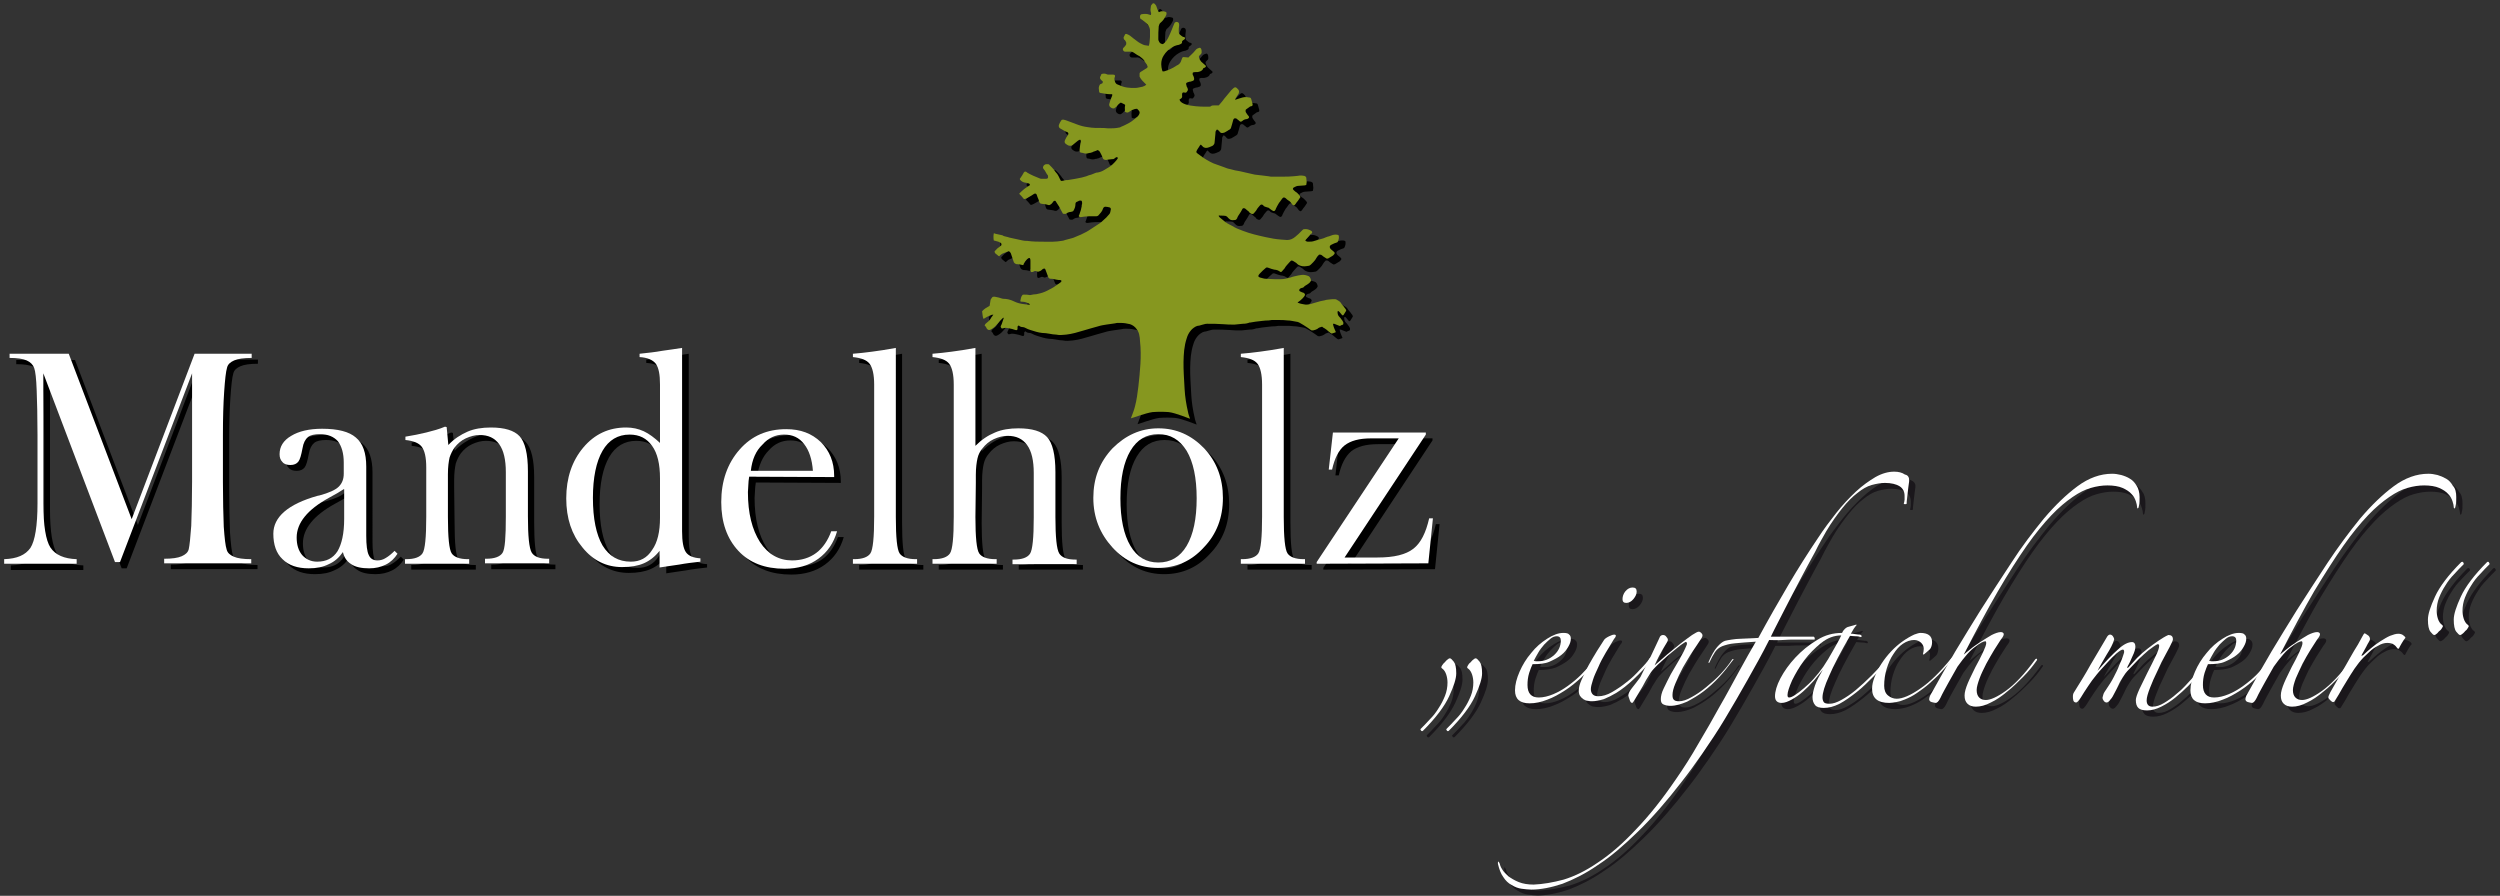 <?xml version="1.0" encoding="utf-8"?>
<!-- Generator: Adobe Illustrator 22.1.0, SVG Export Plug-In . SVG Version: 6.00 Build 0)  -->
<svg version="1.1" id="Ebene_1" xmlns="http://www.w3.org/2000/svg" xmlns:xlink="http://www.w3.org/1999/xlink" x="0px" y="0px"
	 viewBox="0 0 600 215" style="enable-background:new 0 0 600 215;" xml:space="preserve">
<rect x="0" y="0" width="600" height="215" fill="#333333" stroke="none"/>
<style type="text/css">
	.st0{fill:#1A171B;}
	.st1{fill:#FFFFFF;}
	.st2{fill:#86971F;}
</style>
<g>
	<g>
		<path class="st0" d="M351,163.1c0,1.3-0.6,3.1-1.7,5.5s-3.2,5.2-6.3,8.3c-0.1,0.1-0.3,0.1-0.4,0s-0.2-0.3-0.2-0.4
			c0.7-0.7,1.5-1.5,2.3-2.4c0.8-0.8,1.5-1.7,2.1-2.7c0.6-0.9,1.1-1.9,1.5-2.9s0.6-2.1,0.6-3.2c0-0.6-0.1-1.3-0.3-1.9
			c-0.2-0.6-0.5-1.1-0.9-1.4c-0.2-0.1-0.3-0.3-0.3-0.4c0,0,0.1-0.2,0.2-0.4c0.2-0.2,0.3-0.5,0.6-0.7c0.2-0.2,0.4-0.5,0.7-0.7
			c0.2-0.2,0.4-0.3,0.6-0.3s0.5,0.3,0.9,0.8C350.8,160.7,351,161.7,351,163.1z M357.1,163.1c0,1.3-0.6,3.1-1.7,5.5s-3.2,5.2-6.3,8.3
			c-0.1,0.1-0.3,0.1-0.4,0s-0.2-0.3-0.2-0.4c0.7-0.7,1.5-1.5,2.3-2.4c0.8-0.8,1.5-1.7,2.1-2.7c0.6-0.9,1.1-1.9,1.5-2.9
			s0.6-2.1,0.6-3.2c0-0.6-0.1-1.3-0.3-1.9c-0.2-0.6-0.5-1.1-0.9-1.4c-0.2-0.1-0.3-0.3-0.3-0.4c0,0,0.1-0.2,0.2-0.4s0.3-0.5,0.6-0.7
			c0.2-0.2,0.4-0.5,0.7-0.7c0.2-0.2,0.4-0.3,0.6-0.3s0.5,0.3,0.9,0.8C356.9,160.7,357.1,161.7,357.1,163.1z"/>
		<path class="st0" d="M383.9,160.9c-0.8,1-1.8,2.1-3,3.2c-1.2,1.1-2.4,2.1-3.8,3s-2.8,1.7-4.2,2.2c-1.5,0.6-2.9,0.9-4.3,0.9
			c-2.3,0-3.5-1-3.5-3.1c0-1.4,0.4-2.9,1.1-4.5s1.6-3.1,2.8-4.5c1.1-1.4,2.4-2.5,3.8-3.4s2.7-1.4,3.9-1.4c0.7,0,1.2,0.1,1.4,0.4
			c0.3,0.2,0.4,0.6,0.4,1c0,0.6-0.2,1.2-0.6,1.9s-0.9,1.4-1.7,2s-1.7,1.1-2.8,1.6c-1.1,0.4-2.5,0.6-4.1,0.6
			c-0.2,0.4-0.5,1.2-0.8,2.1c-0.3,1-0.4,1.9-0.4,2.9c0,2,0.9,3,2.7,3c1.1,0,2.3-0.3,3.5-0.8s2.4-1.2,3.5-2s2.2-1.7,3.2-2.7
			s1.8-1.9,2.4-2.7c0.1-0.1,0.2-0.1,0.3-0.1C383.8,160.7,383.9,160.8,383.9,160.9z M376.1,155.1c0-0.6-0.3-1-1-1
			c-0.5,0-1,0.2-1.5,0.6c-0.5,0.4-1,0.9-1.5,1.4c-0.5,0.6-1,1.2-1.4,1.9s-0.8,1.4-1.1,2c0.1,0,0.3,0.1,0.5,0.1s0.4,0,0.6,0
			c1.4,0,2.7-0.5,3.8-1.5C375.6,157.7,376.1,156.5,376.1,155.1z"/>
		<path class="st0" d="M397.7,160c-1.2,1.5-2.6,3-4.1,4.4s-2.9,2.5-4.2,3.3c-1,0.6-2,1.1-3,1.5c-1,0.3-2,0.5-2.8,0.5
			c-0.3,0-0.6,0-1-0.1c-0.4,0-0.8-0.2-1.1-0.4c-0.3-0.2-0.6-0.5-0.8-0.8c-0.2-0.3-0.3-0.8-0.3-1.3c0-0.6,0.2-1.5,0.7-2.6
			s1.1-2.3,1.7-3.5s1.3-2.3,2-3.4c0.7-1.1,1.2-1.9,1.6-2.5c0.2-0.4,0.7-0.7,1.3-1c0.6-0.3,1-0.4,1.2-0.4s0.4,0.1,0.4,0.2
			c0,0.1,0,0.2-0.1,0.4s-0.2,0.3-0.3,0.4c-0.6,1-1.3,2.1-2,3.3s-1.3,2.3-1.8,3.5s-1,2.1-1.3,3.1c-0.3,0.9-0.5,1.7-0.5,2.2
			c0,0.6,0.2,1,0.5,1.3s0.8,0.4,1.3,0.4c1,0,2.1-0.3,3.3-1c1.2-0.7,2.4-1.5,3.5-2.4c1.2-0.9,2.2-1.9,3.2-3c1-1,1.8-1.9,2.3-2.7
			c0.2-0.2,0.4-0.3,0.4-0.2C397.8,159.6,397.8,159.8,397.7,160z M394.3,143.5c0,0.6-0.3,1.2-0.8,1.8s-1.1,0.9-1.7,0.9
			s-0.9-0.3-0.9-0.9c0-0.6,0.2-1.3,0.7-1.9c0.5-0.6,1.1-0.9,1.7-0.9C394,142.5,394.3,142.8,394.3,143.5z"/>
		<path class="st0" d="M417.2,160.2c-0.9,1.2-1.9,2.5-3.1,3.8s-2.4,2.4-3.7,3.4c-1.3,1-2.7,1.8-4,2.5c-1.4,0.6-2.7,1-4,1
			c-0.6,0-1.1-0.1-1.6-0.3s-0.7-0.6-0.7-1.3s0.2-1.6,0.7-2.6c0.5-1.1,1.1-2.2,1.7-3.4c0.7-1.2,1.4-2.4,2.1-3.6
			c0.7-1.2,1.3-2.4,1.7-3.4c0.1-0.2,0.1-0.5,0-0.6c-0.1-0.2-0.2-0.2-0.5,0c-0.5,0.3-1.2,0.8-1.9,1.4c-0.7,0.6-1.5,1.2-2.3,1.9
			s-1.5,1.4-2.2,2c-0.7,0.7-1.3,1.3-1.7,1.9c-0.8,1.2-1.5,2.4-2,3.4c-0.6,1-1.3,2.2-2.1,3.5c-0.2,0.3-0.3,0.4-0.4,0.4
			c-0.2,0-0.5-0.3-0.6-0.8c-0.2-0.5-0.3-0.9-0.3-1c0-0.4,0.3-1.1,0.9-1.8c0.6-0.8,1.3-1.6,2-2.6c0.8-1.6,1.6-3.3,2.5-5
			c0.8-1.8,1.6-3.3,2.2-4.7c0.1-0.2,0.4-0.4,0.7-0.4s0.6,0.1,0.8,0.4c0.2,0.2,0.4,0.5,0.4,0.8c0,0.2-0.4,0.9-1.1,2
			c-0.7,1.2-1.4,2.5-2.1,4.1c0.9-0.8,2-1.7,3.1-2.7c1.1-0.9,2.2-1.8,3.2-2.6s1.9-1.4,2.7-2c0.8-0.5,1.3-0.8,1.6-0.8
			c0.2,0,0.4,0.1,0.6,0.3s0.3,0.4,0.3,0.6c0,0.2-0.1,0.5-0.4,0.9c-0.5,0.8-1.2,1.8-2,3s-1.5,2.5-2.3,3.8c-0.7,1.3-1.3,2.6-1.8,3.8
			s-0.7,2.1-0.7,2.8c0,0.6,0.1,1,0.4,1.2c0.2,0.2,0.6,0.3,1.2,0.3c0.8,0,1.8-0.3,3-1c1.1-0.6,2.3-1.4,3.5-2.4s2.4-2,3.5-3.2
			s2-2.3,2.7-3.4c0.1-0.1,0.2-0.2,0.4-0.1C417.5,159.7,417.5,159.9,417.2,160.2z"/>
		<path class="st0" d="M459.7,116.6c0,0.2,0,0.5-0.1,1s-0.1,1-0.2,1.6s-0.1,1.2-0.2,1.8c-0.1,0.6-0.1,1-0.1,1.3
			c-0.1,0.1-0.2,0.1-0.4,0.1c-0.1,0-0.2,0-0.3-0.1c0.1-0.4,0.2-0.7,0.2-1s0-0.6,0-0.9c0-1-0.4-1.8-1.2-2.3c-0.8-0.5-2-0.8-3.5-0.8
			c-1,0-2.1,0.2-3.2,0.5s-2.3,1-3.4,1.9c-1.2,0.9-2.4,2.1-3.6,3.6s-2.6,3.4-3.9,5.6c-0.7,1.3-1.7,2.9-2.7,5c-1.1,2-2.3,4.2-3.5,6.5
			s-2.5,4.7-3.7,7.1c-1.2,2.4-2.4,4.6-3.4,6.7c0.4,0,1.2,0,2.2,0s2.1,0,3.2,0s2.1,0,3,0s1.6,0,1.9,0c0.2,0.1,0.3,0.4,0.2,0.7
			c-0.2,0-0.7,0-1.5,0s-1.7,0-2.8,0c-1.1,0-2.2,0-3.4,0.1c-1.2,0-2.2,0-3.2,0c-1.6,3.2-3.4,6.4-5.2,9.6c-1.8,3.2-3.6,6.3-5.4,9.3
			s-3.6,5.7-5.4,8.3s-3.4,4.8-4.9,6.7c-3.7,4.8-7.2,8.8-10.6,12.1s-6.5,6-9.6,8c-3,2.1-5.9,3.5-8.5,4.5c-2.7,0.9-5.2,1.4-7.5,1.4
			c-0.7,0-1.5-0.1-2.3-0.2c-0.8-0.1-1.6-0.4-2.4-0.9c-0.8-0.4-1.5-1.1-2-1.9c-0.6-0.8-1-1.9-1.3-3.2c0-0.4,0-0.6,0.1-0.5
			c0.1,0,0.2,0.2,0.3,0.4c0.1,0.3,0.2,0.8,0.6,1.4c0.3,0.6,0.9,1.1,1.5,1.7s1.5,1,2.5,1.4s2.2,0.6,3.6,0.6c2.2-0.1,4.6-0.5,7.2-1.2
			c2.6-0.8,5.3-2.1,8.2-4.1c2.9-1.9,5.9-4.5,9-7.8c3.1-3.2,6.4-7.3,9.8-12.3c1.8-2.6,3.6-5.4,5.3-8.4c1.8-3,3.5-6,5.1-8.9
			c1.7-2.9,3.2-5.8,4.7-8.5s2.8-5.1,4-7.1c-2.1,0.1-3.8,0.3-5.1,0.4c-1.2,0.1-2.2,0.4-3,0.7c-0.7,0.3-1.3,0.8-1.7,1.4
			c-0.4,0.6-0.9,1.5-1.4,2.6l-0.2-0.1c0.7-1.6,1.4-2.9,2.1-3.7s1.3-1.3,1.9-1.5c0.4-0.1,0.9-0.2,1.6-0.3s1.4-0.2,2.2-0.2
			c0.8,0,1.5-0.1,2.3-0.1c0.7,0,1.4-0.1,1.9-0.1c2.5-4.6,4.9-8.8,7.2-12.7c2.3-3.9,4.7-7.7,7.2-11.4c1.3-2,2.8-4,4.3-5.9
			s3.1-3.6,4.7-5.1s3.2-2.6,4.7-3.5c1.6-0.9,3.1-1.3,4.5-1.3c1,0,1.9,0.2,2.6,0.7C459.3,115.5,459.7,116,459.7,116.6z"/>
		<path class="st0" d="M455,159.6c-1.1,1.4-2.4,2.8-3.8,4.2s-2.7,2.7-4.1,3.8s-2.8,2.1-4.1,2.8c-1.4,0.7-2.6,1-3.8,1
			c-1,0-1.7-0.2-2.1-0.7s-0.6-1.1-0.6-1.9c0-0.7,0.2-1.6,0.6-2.8s1.1-2.4,1.9-3.8c-0.6,0.8-1.4,1.7-2.2,2.7
			c-0.8,0.9-1.7,1.8-2.6,2.6s-1.8,1.4-2.7,1.9c-0.9,0.5-1.7,0.8-2.4,0.8c-1,0-1.6-0.5-1.6-1.6s0.4-2.6,1.3-4.3s2.1-3.4,3.6-5
			s3.2-3,5.2-4.2c1.9-1.2,3.9-1.7,6-1.7c0.2-0.5,0.5-0.8,0.7-1s0.4-0.3,0.6-0.4l2.1-0.6l0.1,0.1c-0.2,0.2-0.5,0.6-0.7,0.9
			c-0.2,0.4-0.5,0.8-0.7,1.2c0.2,0,0.6,0,1.1,0.1s0.9,0.1,1.1,0.1c0.2,0.1,0.4,0.2,0.4,0.4c0,0.1-0.1,0.2-0.2,0.2
			c-0.3-0.1-0.7-0.2-1.3-0.2c-0.6,0-1-0.1-1.3-0.1c-2.3,4-4,7.2-5,9.6c-1.1,2.4-1.6,4.1-1.6,5.2c0,0.4,0.1,0.8,0.3,1.1
			c0.2,0.3,0.7,0.4,1.4,0.4c0.8,0,1.7-0.3,2.8-0.9c1.1-0.6,2.3-1.4,3.5-2.4s2.5-2.2,3.8-3.5s2.6-2.7,3.8-4.2
			c0.1-0.1,0.2-0.2,0.3-0.1C454.9,159.3,455,159.5,455,159.6z M443.4,154c-1.7,0-3.3,0.6-4.8,1.8s-2.9,2.6-4.1,4.2
			c-1.2,1.6-2.1,3.2-2.9,4.8c-0.7,1.6-1.1,2.8-1.1,3.5c0,0.4,0.1,0.6,0.4,0.6s0.8-0.2,1.4-0.6c0.6-0.4,1.3-0.9,2.1-1.6
			c0.8-0.7,1.6-1.4,2.4-2.3c0.8-0.9,1.6-1.9,2.3-2.9c0.8-1.2,1.6-2.5,2.3-3.8C442.2,156.3,442.8,155.1,443.4,154L443.4,154z"/>
		<path class="st0" d="M470,159.8c-0.7,0.9-1.6,1.9-2.5,2.9s-1.9,1.9-2.9,2.8c-1,0.9-2,1.6-3,2.3s-2,1.2-3,1.6
			c-0.7,0.3-1.4,0.5-2,0.6s-1.2,0.2-1.7,0.2c-2.7,0-4.1-1.1-4.1-3.4c0-0.9,0.2-1.8,0.6-2.8c0.9-2.3,2.3-4.4,4-6.2s3.6-3.1,5.5-4
			c0.6-0.2,1.1-0.4,1.5-0.4c1.8,0,2.8,0.7,2.8,2.2c0,0.7-0.2,1.3-0.5,1.7c-0.3,0.3-0.8,0.7-1.5,1.3l-0.2-0.1
			c0.1-0.4,0.2-0.8,0.2-1.3s-0.2-1-0.6-1.4s-1-0.7-1.7-0.7c-0.9,0-1.8,0.3-2.7,0.9c-0.9,0.6-1.6,1.4-2.3,2.5c-0.7,1-1.2,2.2-1.6,3.5
			s-0.6,2.7-0.6,4.1c0,1,0.3,1.8,0.9,2.3s1.3,0.8,2.1,0.8c1.4,0,3.3-0.8,5.6-2.4c2.4-1.6,4.9-4.1,7.5-7.3c0.2-0.2,0.4-0.3,0.6-0.2
			C470.3,159.4,470.2,159.6,470,159.8z"/>
		<path class="st0" d="M514.9,120.8c0,0.8,0,1.4-0.1,1.8s-0.1,0.7-0.2,0.8c-0.1,0.1-0.2,0.2-0.2,0.1c-0.1-0.1-0.1-0.2-0.1-0.3
			c0-0.3-0.1-0.8-0.3-1.4s-0.5-1.2-1-1.7c-0.5-0.6-1.3-1.1-2.2-1.5s-2.2-0.6-3.6-0.6c-1.3,0-2.6,0.2-4,0.6s-2.8,1.1-4.4,2.2
			s-3.3,2.5-5.1,4.4s-3.8,4.3-5.9,7.3s-4.4,6.6-6.9,10.9c-2.5,4.3-5.2,9.4-8.2,15.2c0.3-0.3,0.9-0.7,1.6-1.3s1.6-1.2,2.5-1.8
			s1.8-1.1,2.6-1.6c0.8-0.4,1.6-0.7,2.2-0.7c0.4,0,0.7,0.2,0.7,0.5s-0.2,0.7-0.7,1.3c-0.4,0.6-0.9,1.4-1.6,2.5
			c-0.6,1-1.3,2.2-1.9,3.3c-0.6,1.2-1.2,2.4-1.6,3.5s-0.7,2.1-0.7,2.8c0,0.8,0.2,1.4,0.6,1.8c0.4,0.4,0.9,0.6,1.6,0.6
			c1.1,0,2.7-0.7,4.8-2.2c2.1-1.5,4.5-4,7.1-7.6c0.1-0.1,0.2-0.1,0.3-0.1c0.1,0,0.1,0.1,0.1,0.3c-0.9,1.3-2,2.7-3.3,4
			s-2.6,2.6-3.9,3.6c-1.3,1.1-2.6,2-3.9,2.6c-1.3,0.7-2.5,1-3.6,1c-0.8,0-1.5-0.2-2-0.7s-0.7-1.1-0.7-2c0-0.8,0.3-1.8,0.8-3
			s1.2-2.5,1.8-3.8c0.7-1.3,1.3-2.4,1.8-3.5s0.8-1.8,0.8-2.3c0-0.2-0.1-0.4-0.2-0.4c-0.4,0-1.3,0.4-2.4,1.3
			c-1.2,0.8-2.6,2.4-4.3,4.8c-0.7,1.2-1.4,2.5-2.2,3.9c-0.7,1.3-1.4,2.5-1.9,3.6c-0.4,0.8-0.8,1.2-1.1,1.2c-0.2,0-0.6-0.1-1-0.2
			c-0.4-0.1-0.6-0.4-0.6-0.7c0-0.2,0.1-0.5,0.2-0.8c2.1-3.8,4.1-7.3,6.1-10.7c2-3.3,4-6.6,6-9.8c2.4-3.7,4.8-7.5,7.4-11.4
			c2.5-3.9,5.2-7.4,7.8-10.6c2.7-3.2,5.4-5.8,8.1-7.8s5.5-3,8.3-3c0.7,0,1.4,0.1,2.2,0.3c0.7,0.2,1.5,0.5,2.1,0.9
			c0.7,0.4,1.2,1,1.6,1.7C514.7,118.7,514.9,119.7,514.9,120.8z"/>
		<path class="st0" d="M529.2,163.4c-0.7,0.8-1.5,1.7-2.5,2.7s-2,1.9-3.1,2.8c-1.1,0.9-2.2,1.6-3.4,2.2c-1.2,0.6-2.3,0.9-3.4,0.9
			c-1,0-1.7-0.2-2.1-0.6c-0.4-0.4-0.6-1-0.6-1.9c0-0.5,0.3-1.4,0.9-2.7c0.6-1.2,1.2-2.5,1.9-3.9c0.7-1.3,1.3-2.6,1.9-3.8
			c0.6-1.2,0.9-2.1,0.9-2.6c0-0.3-0.1-0.4-0.4-0.4c-0.6,0.3-1.4,0.9-2.2,1.5c-0.8,0.7-1.6,1.4-2.4,2.2c-0.8,0.8-1.5,1.6-2.2,2.3
			s-1.2,1.4-1.5,1.9s-0.7,1.1-1,1.8s-0.7,1.4-1,2s-0.6,1.2-1,1.6c-0.3,0.4-0.6,0.7-0.9,0.7c-0.2,0-0.5-0.1-0.7-0.4
			c-0.2-0.2-0.3-0.5-0.3-0.7c0-0.1,0.1-0.4,0.2-0.8s0.4-0.8,0.8-1.4c0.6-0.9,1.2-1.8,1.7-2.8s1-1.9,1.3-2.8c0.4-0.8,0.7-1.6,0.9-2.2
			c0.2-0.6,0.3-0.9,0.3-1c0-0.4-0.1-0.6-0.3-0.6c-0.3,0-0.8,0.3-1.5,0.9c-0.7,0.6-1.5,1.4-2.3,2.3c-0.8,0.9-1.7,1.8-2.5,2.8
			s-1.5,1.9-2,2.7c-0.7,1-1.3,2-1.8,2.8s-0.9,1.2-1.1,1.2c-0.4,0-0.6-0.2-0.7-0.5s-0.1-0.7-0.1-1c0-0.4,0.1-0.7,0.3-1
			c1.3-2.1,2.7-4.3,3.9-6.5c1.3-2.2,2.6-4.4,3.9-6.6c0.2-0.4,0.5-0.7,0.8-0.7c0.2,0,0.5,0.1,0.7,0.4c0.2,0.3,0.3,0.5,0.3,0.8
			c-0.3,1-0.9,2.2-1.8,3.6c-0.8,1.4-1.6,2.7-2.2,3.9c2-2.3,3.6-4,5-5.2c1.3-1.2,2.4-1.7,3.3-1.7c0.5,0,0.8,0.4,0.8,1.1
			c0,0.5-0.2,1.3-0.7,2.3c-0.4,1-0.8,1.8-1.2,2.5c-0.1,0.2-0.1,0.3,0,0.3c0.1,0,0.2-0.1,0.3-0.2c0.6-0.7,1.3-1.4,2-2.2
			c0.8-0.8,1.6-1.5,2.5-2.2s1.7-1.3,2.6-1.9c0.9-0.6,1.7-1.1,2.4-1.4c0.7,0,1.1,0.3,1.1,1c0,0.1,0,0.3-0.1,0.4
			c0,0.1-0.1,0.3-0.2,0.5c-0.2,0.5-0.7,1.4-1.4,2.7c-0.7,1.2-1.4,2.6-2,4c-0.7,1.4-1.3,2.8-1.8,4.1s-0.8,2.3-0.8,3
			c0,1,0.5,1.5,1.4,1.5s1.8-0.3,2.8-0.9c1-0.6,2-1.3,3-2.2c1-0.8,1.9-1.7,2.7-2.6c0.8-0.9,1.6-1.7,2.2-2.4c0.2-0.3,0.4-0.4,0.6-0.4
			C529.6,162.7,529.5,162.9,529.2,163.4z"/>
		<path class="st0" d="M546,160.9c-0.8,1-1.8,2.1-3,3.2c-1.2,1.1-2.4,2.1-3.8,3c-1.4,0.9-2.8,1.7-4.2,2.2c-1.5,0.6-2.9,0.9-4.3,0.9
			c-2.3,0-3.5-1-3.5-3.1c0-1.4,0.4-2.9,1.1-4.5c0.7-1.6,1.6-3.1,2.8-4.5c1.1-1.4,2.4-2.5,3.8-3.4c1.4-0.9,2.7-1.4,3.9-1.4
			c0.7,0,1.2,0.1,1.4,0.4c0.3,0.2,0.4,0.6,0.4,1c0,0.6-0.2,1.2-0.6,1.9c-0.4,0.7-0.9,1.4-1.7,2s-1.7,1.1-2.8,1.6
			c-1.1,0.4-2.5,0.6-4.1,0.6c-0.2,0.4-0.5,1.2-0.8,2.1c-0.3,1-0.4,1.9-0.4,2.9c0,2,0.9,3,2.7,3c1.1,0,2.3-0.3,3.5-0.8s2.4-1.2,3.5-2
			s2.2-1.7,3.2-2.7s1.8-1.9,2.4-2.7c0.1-0.1,0.2-0.1,0.3-0.1C545.9,160.7,546,160.8,546,160.9z M538.2,155.1c0-0.6-0.3-1-1-1
			c-0.5,0-1,0.2-1.5,0.6c-0.5,0.4-1,0.9-1.5,1.4c-0.5,0.6-1,1.2-1.4,1.9s-0.8,1.4-1.1,2c0.1,0,0.3,0.1,0.5,0.1s0.4,0,0.6,0
			c1.4,0,2.7-0.5,3.8-1.5C537.7,157.7,538.2,156.5,538.2,155.1z"/>
		<path class="st0" d="M591,120.8c0,0.8,0,1.4-0.1,1.8s-0.1,0.7-0.2,0.8c-0.1,0.1-0.1,0.2-0.2,0.1c-0.1-0.1-0.1-0.2-0.1-0.3
			c0-0.3-0.1-0.8-0.3-1.4s-0.5-1.2-1-1.7c-0.5-0.6-1.3-1.1-2.2-1.5s-2.2-0.6-3.6-0.6c-1.3,0-2.6,0.2-4,0.6s-2.8,1.1-4.4,2.2
			c-1.6,1.1-3.3,2.5-5.1,4.4s-3.8,4.3-5.9,7.3c-2.1,3-4.4,6.6-7,10.9c-2.5,4.3-5.2,9.4-8.2,15.2c0.3-0.3,0.9-0.7,1.6-1.3
			c0.7-0.6,1.6-1.2,2.5-1.8s1.8-1.1,2.6-1.6c0.8-0.4,1.6-0.7,2.2-0.7c0.4,0,0.7,0.2,0.7,0.5s-0.2,0.7-0.7,1.3
			c-0.4,0.6-0.9,1.4-1.6,2.5c-0.6,1-1.3,2.2-1.9,3.3c-0.6,1.2-1.1,2.4-1.6,3.5c-0.4,1.1-0.7,2.1-0.7,2.8c0,0.8,0.2,1.4,0.6,1.8
			c0.4,0.4,0.9,0.6,1.6,0.6c1.1,0,2.7-0.7,4.8-2.2s4.5-4,7.1-7.6c0.1-0.1,0.2-0.1,0.3-0.1s0.1,0.1,0.1,0.3c-0.9,1.3-2,2.7-3.3,4
			s-2.6,2.6-3.9,3.6c-1.3,1.1-2.6,2-3.9,2.6c-1.3,0.7-2.5,1-3.6,1c-0.8,0-1.5-0.2-2-0.7s-0.7-1.1-0.7-2c0-0.8,0.3-1.8,0.8-3
			s1.2-2.5,1.8-3.8c0.7-1.3,1.3-2.4,1.8-3.5s0.8-1.8,0.8-2.3c0-0.2-0.1-0.4-0.2-0.4c-0.4,0-1.3,0.4-2.4,1.3
			c-1.2,0.8-2.6,2.4-4.3,4.8c-0.7,1.2-1.4,2.5-2.2,3.9c-0.7,1.3-1.4,2.5-1.9,3.6c-0.4,0.8-0.8,1.2-1.1,1.2c-0.2,0-0.6-0.1-1-0.2
			c-0.4-0.1-0.6-0.4-0.6-0.7c0-0.2,0.1-0.5,0.2-0.8c2.1-3.8,4.1-7.3,6.1-10.7c2-3.3,4-6.6,6-9.8c2.4-3.7,4.8-7.5,7.4-11.4
			c2.6-3.9,5.2-7.4,7.8-10.6c2.7-3.2,5.4-5.8,8.1-7.8c2.7-2,5.5-3,8.3-3c0.7,0,1.4,0.1,2.2,0.3c0.7,0.2,1.4,0.5,2.1,0.9
			c0.7,0.4,1.2,1,1.6,1.7C590.8,118.7,591,119.7,591,120.8z"/>
		<path class="st0" d="M578.8,154.6c-0.3,0.3-0.6,0.8-0.9,1.3s-0.5,0.9-0.6,1.1c0,0.1-0.1,0.2-0.3,0.2c0,0-0.1-0.1-0.2-0.2
			c-0.1-0.1-0.2-0.3-0.4-0.5s-0.4-0.3-0.7-0.5s-0.7-0.2-1.3-0.2s-1.4,0.2-2.2,0.7c-0.8,0.4-1.5,0.9-2.1,1.5
			c-0.9,0.8-1.8,1.7-2.5,2.6c-0.7,0.9-1.4,1.9-2,2.9s-1.3,2.1-1.9,3.1c-0.6,1.1-1.2,2.1-1.9,3.2c0,0.1-0.2,0.2-0.4,0.2
			c-0.1,0-0.3-0.1-0.6-0.4c-0.3-0.3-0.5-0.5-0.5-0.7c0-0.3,0.2-0.7,0.5-1.3c0.8-1.4,1.6-2.8,2.4-4.2c0.8-1.4,1.6-2.7,2.3-4
			c0.7-1.2,1.3-2.3,1.9-3.2c0.5-0.9,0.9-1.6,1.1-2c0.2-0.4,0.4-0.7,0.5-0.7s0.3,0.1,0.7,0.4c0.4,0.2,0.6,0.6,0.6,1
			c0,0.1-0.1,0.4-0.3,0.7s-0.4,0.7-0.6,1.1c-0.2,0.4-0.4,0.7-0.6,1.1c-0.2,0.3-0.3,0.6-0.4,0.7c-0.1,0.2-0.2,0.4-0.1,0.4
			c0.1,0,0.2-0.1,0.4-0.2c0.5-0.5,1.1-1,1.8-1.6s1.5-1.2,2.3-1.7s1.6-1,2.3-1.3c0.8-0.3,1.4-0.5,2-0.5c0.4,0,0.8,0.1,1.1,0.3
			C578.6,154.1,578.8,154.4,578.8,154.6z"/>
		<path class="st0" d="M592.8,136.9c-0.7,0.7-1.5,1.5-2.3,2.4c-0.8,0.8-1.5,1.7-2.1,2.7c-0.6,0.9-1.1,1.9-1.5,2.9s-0.6,2.1-0.6,3.2
			c0,0.6,0.1,1.3,0.3,1.9c0.2,0.6,0.5,1.1,0.9,1.4c0.2,0.1,0.3,0.3,0.3,0.4c0,0.1-0.1,0.2-0.2,0.4s-0.3,0.5-0.6,0.7
			c-0.2,0.2-0.4,0.5-0.7,0.7s-0.4,0.3-0.6,0.3c-0.2,0-0.5-0.3-0.9-0.8s-0.6-1.5-0.6-2.9c0-1.3,0.6-3.1,1.7-5.5
			c1.1-2.4,3.2-5.2,6.3-8.3c0.2-0.1,0.3-0.1,0.4,0C592.8,136.6,592.8,136.7,592.8,136.9z M599,136.9c-0.7,0.7-1.5,1.5-2.3,2.4
			c-0.8,0.8-1.5,1.7-2.1,2.7c-0.6,0.9-1.1,1.9-1.5,2.9s-0.6,2.1-0.6,3.2c0,0.6,0.1,1.3,0.3,1.9c0.2,0.6,0.5,1.1,0.9,1.4
			c0.2,0.1,0.3,0.3,0.3,0.4c0,0.1-0.1,0.2-0.2,0.4s-0.3,0.5-0.6,0.7s-0.4,0.5-0.7,0.7c-0.2,0.2-0.4,0.3-0.6,0.3
			c-0.2,0-0.5-0.3-0.9-0.8s-0.6-1.5-0.6-2.9c0-1.3,0.6-3.1,1.7-5.5c1.1-2.4,3.2-5.2,6.3-8.3c0.1-0.1,0.3-0.1,0.4,0
			C598.9,136.6,599,136.7,599,136.9z"/>
	</g>
	<g>
		<path class="st1" d="M349.5,161.6c0,1.3-0.6,3.1-1.7,5.5s-3.2,5.2-6.3,8.3c-0.1,0.1-0.3,0.1-0.4,0s-0.2-0.3-0.2-0.4
			c0.7-0.7,1.5-1.5,2.3-2.4c0.8-0.8,1.5-1.7,2.1-2.7c0.6-0.9,1.1-1.9,1.5-2.9s0.6-2.1,0.6-3.2c0-0.6-0.1-1.3-0.3-1.9
			s-0.5-1.1-0.9-1.4c-0.2-0.1-0.3-0.3-0.3-0.4c0,0,0.1-0.2,0.2-0.4c0.2-0.2,0.3-0.5,0.6-0.7c0.2-0.2,0.4-0.5,0.7-0.7
			c0.2-0.2,0.4-0.3,0.6-0.3s0.5,0.3,0.9,0.8C349.3,159.3,349.5,160.2,349.5,161.6z M355.7,161.6c0,1.3-0.6,3.1-1.7,5.5
			s-3.2,5.2-6.3,8.3c-0.1,0.1-0.3,0.1-0.4,0s-0.2-0.3-0.2-0.4c0.7-0.7,1.5-1.5,2.3-2.4c0.8-0.8,1.5-1.7,2.1-2.7
			c0.6-0.9,1.1-1.9,1.5-2.9s0.6-2.1,0.6-3.2c0-0.6-0.1-1.3-0.3-1.9c-0.2-0.6-0.5-1.1-0.9-1.4c-0.2-0.1-0.3-0.3-0.3-0.4
			c0,0,0.1-0.2,0.2-0.4s0.3-0.5,0.6-0.7c0.2-0.2,0.4-0.5,0.7-0.7c0.2-0.2,0.4-0.3,0.6-0.3s0.5,0.3,0.9,0.8
			C355.5,159.3,355.7,160.2,355.7,161.6z"/>
		<path class="st1" d="M382.4,159.5c-0.8,1-1.8,2.1-3,3.2c-1.2,1.1-2.4,2.1-3.8,3s-2.8,1.7-4.2,2.2c-1.5,0.6-2.9,0.9-4.3,0.9
			c-2.3,0-3.5-1-3.5-3.1c0-1.4,0.4-2.9,1.1-4.5s1.6-3.1,2.8-4.5c1.1-1.4,2.4-2.5,3.8-3.4s2.7-1.4,3.9-1.4c0.7,0,1.2,0.1,1.4,0.4
			c0.3,0.2,0.4,0.6,0.4,1c0,0.6-0.2,1.2-0.6,1.9s-0.9,1.4-1.7,2c-0.7,0.6-1.7,1.1-2.8,1.6s-2.5,0.6-4.1,0.6
			c-0.2,0.4-0.5,1.2-0.8,2.1c-0.3,1-0.4,1.9-0.4,2.9c0,2,0.9,3,2.7,3c1.1,0,2.3-0.3,3.5-0.8s2.4-1.2,3.5-2s2.2-1.7,3.2-2.7
			s1.8-1.9,2.4-2.7c0.1-0.1,0.2-0.1,0.3-0.1C382.4,159.2,382.4,159.3,382.4,159.5z M374.6,153.7c0-0.6-0.3-1-1-1
			c-0.5,0-1,0.2-1.5,0.6c-0.5,0.4-1,0.9-1.5,1.4c-0.5,0.6-1,1.2-1.4,1.9s-0.8,1.4-1.1,2c0.1,0,0.3,0.1,0.5,0.1s0.4,0,0.6,0
			c1.4,0,2.7-0.5,3.8-1.5C374.1,156.2,374.6,155,374.6,153.7z"/>
		<path class="st1" d="M396.2,158.6c-1.2,1.5-2.6,3-4.1,4.4s-2.9,2.5-4.2,3.3c-1,0.6-2,1.1-3,1.5c-1,0.3-2,0.5-2.8,0.5
			c-0.3,0-0.6,0-1-0.1c-0.4,0-0.8-0.2-1.1-0.4c-0.3-0.2-0.6-0.5-0.8-0.8c-0.2-0.3-0.3-0.8-0.3-1.3c0-0.6,0.2-1.5,0.7-2.6
			s1.1-2.3,1.7-3.5c0.7-1.2,1.3-2.3,2-3.4c0.7-1.1,1.2-1.9,1.6-2.5c0.2-0.4,0.7-0.7,1.3-1c0.6-0.3,1-0.4,1.2-0.4s0.4,0.1,0.4,0.2
			c0,0.1,0,0.2-0.1,0.4s-0.2,0.3-0.3,0.4c-0.6,1-1.3,2.1-2,3.3s-1.3,2.3-1.8,3.5c-0.5,1.1-1,2.1-1.3,3.1c-0.3,0.9-0.5,1.7-0.5,2.2
			c0,0.6,0.2,1,0.5,1.3s0.8,0.4,1.3,0.4c1,0,2.1-0.3,3.3-1c1.2-0.7,2.4-1.5,3.5-2.4c1.2-0.9,2.2-1.9,3.2-3c1-1,1.8-1.9,2.3-2.7
			c0.2-0.2,0.4-0.3,0.4-0.2C396.3,158.1,396.3,158.3,396.2,158.6z M392.8,142c0,0.6-0.3,1.2-0.8,1.8s-1.1,0.9-1.7,0.9
			s-0.9-0.3-0.9-0.9c0-0.6,0.2-1.3,0.7-1.9c0.5-0.6,1.1-0.9,1.7-0.9C392.5,141,392.8,141.3,392.8,142z"/>
		<path class="st1" d="M415.7,158.7c-0.9,1.2-1.9,2.5-3.1,3.8s-2.4,2.4-3.7,3.4c-1.3,1-2.7,1.8-4,2.5c-1.4,0.6-2.7,1-4,1
			c-0.6,0-1.1-0.1-1.6-0.3s-0.7-0.6-0.7-1.3s0.2-1.6,0.7-2.6c0.5-1.1,1.1-2.2,1.7-3.4c0.7-1.2,1.4-2.4,2.1-3.6
			c0.7-1.2,1.3-2.4,1.7-3.4c0.1-0.2,0.1-0.5,0-0.6c-0.1-0.2-0.2-0.2-0.5,0c-0.5,0.3-1.2,0.8-1.9,1.4c-0.7,0.6-1.5,1.2-2.3,1.9
			s-1.5,1.4-2.2,2c-0.7,0.7-1.3,1.3-1.7,1.9c-0.8,1.2-1.5,2.4-2,3.4c-0.6,1-1.3,2.2-2.1,3.5c-0.2,0.3-0.3,0.4-0.4,0.4
			c-0.2,0-0.5-0.3-0.6-0.8c-0.2-0.5-0.3-0.9-0.3-1c0-0.4,0.3-1.1,0.9-1.8c0.6-0.8,1.3-1.6,2-2.6c0.8-1.6,1.6-3.3,2.5-5
			c0.8-1.8,1.6-3.3,2.2-4.7c0.1-0.2,0.4-0.4,0.7-0.4s0.6,0.1,0.8,0.4c0.2,0.2,0.4,0.5,0.4,0.8c0,0.2-0.4,0.9-1.1,2
			c-0.7,1.2-1.4,2.5-2.1,4.1c0.9-0.8,2-1.7,3.1-2.7c1.1-0.9,2.2-1.8,3.2-2.6s1.9-1.4,2.7-2c0.8-0.5,1.3-0.8,1.6-0.8
			c0.2,0,0.4,0.1,0.6,0.3s0.3,0.4,0.3,0.6c0,0.2-0.1,0.5-0.4,0.9c-0.5,0.8-1.2,1.8-2,3s-1.5,2.5-2.3,3.8c-0.7,1.3-1.3,2.6-1.8,3.8
			s-0.7,2.1-0.7,2.8c0,0.6,0.1,1,0.4,1.2c0.2,0.2,0.6,0.3,1.2,0.3c0.8,0,1.8-0.3,3-1c1.1-0.6,2.3-1.4,3.5-2.4s2.4-2,3.5-3.2
			s2-2.3,2.7-3.4c0.1-0.1,0.2-0.2,0.4-0.1C416,158.2,416,158.4,415.7,158.7z"/>
		<path class="st1" d="M458.2,115.2c0,0.2,0,0.5-0.1,1s-0.1,1-0.2,1.6s-0.1,1.2-0.2,1.8c-0.1,0.6-0.1,1-0.1,1.3
			c-0.1,0.1-0.2,0.1-0.4,0.1c-0.1,0-0.2,0-0.3-0.1c0.1-0.4,0.2-0.7,0.2-1s0-0.6,0-0.9c0-1-0.4-1.8-1.2-2.3c-0.8-0.5-2-0.8-3.5-0.8
			c-1,0-2.1,0.2-3.2,0.5s-2.3,1-3.4,1.9c-1.2,0.9-2.4,2.1-3.6,3.6s-2.6,3.4-3.9,5.6c-0.7,1.3-1.7,2.9-2.7,5c-1.1,2-2.3,4.2-3.5,6.5
			s-2.5,4.7-3.7,7.1c-1.2,2.4-2.4,4.6-3.4,6.7c0.4,0,1.2,0,2.2,0s2.1,0,3.2,0s2.1,0,3,0s1.6,0,1.9,0c0.2,0.1,0.3,0.4,0.2,0.7
			c-0.2,0-0.7,0-1.5,0s-1.7,0-2.8,0c-1.1,0-2.2,0-3.4,0.1s-2.2,0-3.2,0c-1.6,3.2-3.4,6.4-5.2,9.6c-1.8,3.2-3.6,6.3-5.4,9.3
			s-3.6,5.7-5.4,8.3s-3.4,4.8-4.9,6.7c-3.7,4.8-7.2,8.8-10.6,12.1s-6.5,6-9.6,8c-3,2.1-5.9,3.5-8.5,4.5c-2.7,0.9-5.2,1.4-7.5,1.4
			c-0.7,0-1.5-0.1-2.3-0.2c-0.8-0.1-1.6-0.4-2.4-0.9c-0.8-0.4-1.5-1.1-2-1.9c-0.6-0.8-1-1.9-1.3-3.2c0-0.4,0-0.6,0.1-0.5
			c0.1,0,0.2,0.2,0.3,0.4c0.1,0.3,0.2,0.8,0.6,1.4c0.3,0.6,0.9,1.1,1.5,1.7c0.7,0.5,1.5,1,2.5,1.4s2.2,0.6,3.6,0.6
			c2.2-0.1,4.6-0.5,7.2-1.2c2.6-0.8,5.3-2.1,8.2-4.1c2.9-1.9,5.9-4.5,9-7.8c3.1-3.2,6.4-7.3,9.8-12.3c1.8-2.6,3.6-5.4,5.3-8.4
			c1.8-3,3.5-6,5.1-8.9c1.7-2.9,3.2-5.8,4.7-8.5s2.8-5.1,4-7.1c-2.1,0.1-3.8,0.3-5.1,0.4c-1.2,0.1-2.2,0.4-3,0.7
			c-0.7,0.3-1.3,0.8-1.7,1.4c-0.4,0.6-0.9,1.5-1.4,2.6L410,159c0.7-1.6,1.4-2.9,2.1-3.7s1.3-1.3,1.9-1.5c0.4-0.1,0.9-0.2,1.6-0.3
			s1.4-0.2,2.2-0.2c0.8,0,1.5-0.1,2.3-0.1c0.7,0,1.4-0.1,1.9-0.1c2.5-4.6,4.9-8.8,7.2-12.7c2.3-3.9,4.7-7.7,7.2-11.4
			c1.3-2,2.8-4,4.3-5.9s3.1-3.6,4.7-5.1s3.2-2.6,4.7-3.5c1.6-0.9,3.1-1.3,4.5-1.3c1,0,1.9,0.2,2.6,0.7
			C457.9,114,458.2,114.6,458.2,115.2z"/>
		<path class="st1" d="M453.5,158.1c-1.1,1.4-2.4,2.8-3.8,4.2s-2.7,2.7-4.1,3.8s-2.8,2.1-4.1,2.8c-1.4,0.7-2.6,1-3.8,1
			c-1,0-1.7-0.2-2.1-0.7s-0.6-1.1-0.6-1.9c0-0.7,0.2-1.6,0.6-2.8s1.1-2.4,1.9-3.8c-0.6,0.8-1.4,1.7-2.2,2.7
			c-0.8,0.9-1.7,1.8-2.6,2.6s-1.8,1.4-2.7,1.9c-0.9,0.5-1.7,0.8-2.4,0.8c-1,0-1.6-0.5-1.6-1.6s0.4-2.6,1.3-4.3s2.1-3.4,3.6-5
			s3.2-3,5.2-4.2c1.9-1.2,3.9-1.7,6-1.7c0.2-0.5,0.5-0.8,0.7-1s0.4-0.3,0.6-0.4l2.1-0.6l0.1,0.1c-0.2,0.2-0.5,0.6-0.7,0.9
			c-0.2,0.4-0.5,0.8-0.7,1.2c0.2,0,0.6,0,1.1,0.1s0.9,0.1,1.1,0.1c0.2,0.1,0.4,0.2,0.4,0.4c0,0.1-0.1,0.2-0.2,0.2
			c-0.3-0.1-0.7-0.2-1.3-0.2c-0.6,0-1-0.1-1.3-0.1c-2.3,4-4,7.2-5,9.6c-1.1,2.4-1.6,4.1-1.6,5.2c0,0.4,0.1,0.8,0.3,1.1
			c0.2,0.3,0.7,0.4,1.4,0.4c0.8,0,1.7-0.3,2.8-0.9c1.1-0.6,2.3-1.4,3.5-2.4s2.5-2.2,3.8-3.5s2.6-2.7,3.8-4.2
			c0.1-0.1,0.2-0.2,0.3-0.1C453.4,157.9,453.5,158,453.5,158.1z M441.9,152.5c-1.7,0-3.3,0.6-4.8,1.8s-2.9,2.6-4.1,4.2
			c-1.2,1.6-2.1,3.2-2.9,4.8c-0.7,1.6-1.1,2.8-1.1,3.5c0,0.4,0.1,0.6,0.4,0.6s0.8-0.2,1.4-0.6c0.6-0.4,1.3-0.9,2.1-1.6
			c0.8-0.7,1.6-1.4,2.4-2.3c0.8-0.9,1.6-1.9,2.3-2.9c0.8-1.2,1.6-2.5,2.3-3.8C440.7,154.8,441.4,153.6,441.9,152.5L441.9,152.5z"/>
		<path class="st1" d="M468.5,158.3c-0.7,0.9-1.6,1.9-2.5,2.9s-1.9,1.9-2.9,2.8c-1,0.9-2,1.6-3,2.3s-2,1.2-3,1.6
			c-0.7,0.3-1.4,0.5-2,0.6s-1.2,0.2-1.7,0.2c-2.7,0-4.1-1.1-4.1-3.4c0-0.9,0.2-1.8,0.6-2.8c0.9-2.3,2.3-4.4,4-6.2s3.6-3.1,5.5-4
			c0.6-0.2,1.1-0.4,1.5-0.4c1.8,0,2.8,0.7,2.8,2.2c0,0.7-0.2,1.3-0.5,1.7c-0.3,0.3-0.8,0.7-1.5,1.3l-0.2-0.1
			c0.1-0.4,0.2-0.8,0.2-1.3s-0.2-1-0.6-1.4s-1-0.7-1.7-0.7c-0.9,0-1.8,0.3-2.7,0.9c-0.9,0.6-1.6,1.4-2.3,2.5c-0.7,1-1.2,2.2-1.6,3.5
			s-0.6,2.7-0.6,4.1c0,1,0.3,1.8,0.9,2.3s1.3,0.8,2.1,0.8c1.4,0,3.3-0.8,5.6-2.4c2.4-1.6,4.9-4.1,7.5-7.3c0.2-0.2,0.4-0.3,0.6-0.2
			C468.8,157.9,468.7,158.1,468.5,158.3z"/>
		<path class="st1" d="M513.5,119.3c0,0.8,0,1.4-0.1,1.8s-0.1,0.7-0.2,0.8c-0.1,0.1-0.2,0.2-0.2,0.1c-0.1-0.1-0.1-0.2-0.1-0.3
			c0-0.3-0.1-0.8-0.3-1.4s-0.5-1.2-1-1.7c-0.5-0.6-1.3-1.1-2.2-1.5s-2.2-0.6-3.6-0.6c-1.3,0-2.6,0.2-4,0.6s-2.8,1.1-4.4,2.2
			s-3.3,2.5-5.1,4.4s-3.8,4.3-5.9,7.3s-4.4,6.6-6.9,10.9c-2.5,4.3-5.2,9.4-8.2,15.2c0.3-0.3,0.9-0.7,1.6-1.3s1.6-1.2,2.5-1.8
			s1.8-1.1,2.6-1.6c0.8-0.4,1.6-0.7,2.2-0.7c0.4,0,0.7,0.2,0.7,0.5s-0.2,0.7-0.7,1.3c-0.4,0.6-0.9,1.4-1.6,2.5
			c-0.6,1-1.3,2.2-1.9,3.3c-0.6,1.2-1.2,2.4-1.6,3.5s-0.7,2.1-0.7,2.8c0,0.8,0.2,1.4,0.6,1.8c0.4,0.4,0.9,0.6,1.6,0.6
			c1.1,0,2.7-0.7,4.8-2.2c2.1-1.5,4.5-4,7.1-7.6c0.1-0.1,0.2-0.1,0.3-0.1s0.1,0.1,0.1,0.3c-0.9,1.3-2,2.7-3.3,4s-2.6,2.6-3.9,3.6
			c-1.3,1.1-2.6,2-3.9,2.6c-1.3,0.7-2.5,1-3.6,1c-0.8,0-1.5-0.2-2-0.7s-0.7-1.1-0.7-2c0-0.8,0.3-1.8,0.8-3s1.2-2.5,1.8-3.8
			c0.7-1.3,1.3-2.4,1.8-3.5s0.8-1.8,0.8-2.3c0-0.2-0.1-0.4-0.2-0.4c-0.4,0-1.3,0.4-2.4,1.3c-1.2,0.8-2.6,2.4-4.3,4.8
			c-0.7,1.2-1.4,2.5-2.2,3.9c-0.7,1.3-1.4,2.5-1.9,3.6c-0.4,0.8-0.8,1.2-1.1,1.2c-0.2,0-0.6-0.1-1-0.2c-0.4-0.1-0.6-0.4-0.6-0.7
			c0-0.2,0.1-0.5,0.2-0.8c2.1-3.8,4.1-7.3,6.1-10.7c2-3.3,4-6.6,6-9.8c2.4-3.7,4.8-7.5,7.4-11.4c2.5-3.9,5.2-7.4,7.8-10.6
			c2.7-3.2,5.4-5.8,8.1-7.8s5.5-3,8.3-3c0.7,0,1.4,0.1,2.2,0.3c0.7,0.2,1.5,0.5,2.1,0.9c0.7,0.4,1.2,1,1.6,1.7
			C513.2,117.2,513.5,118.2,513.5,119.3z"/>
		<path class="st1" d="M527.7,161.9c-0.7,0.8-1.5,1.7-2.5,2.7s-2,1.9-3.1,2.8c-1.1,0.9-2.2,1.6-3.4,2.2c-1.2,0.6-2.3,0.9-3.4,0.9
			c-1,0-1.7-0.2-2.1-0.6c-0.4-0.4-0.6-1-0.6-1.9c0-0.5,0.3-1.4,0.9-2.7c0.6-1.2,1.2-2.5,1.9-3.9c0.7-1.3,1.3-2.6,1.9-3.8
			c0.6-1.2,0.9-2.1,0.9-2.6c0-0.3-0.1-0.4-0.4-0.4c-0.6,0.3-1.4,0.9-2.2,1.5c-0.8,0.7-1.6,1.4-2.4,2.2c-0.8,0.8-1.5,1.6-2.2,2.3
			s-1.2,1.4-1.5,1.9s-0.7,1.1-1,1.8s-0.7,1.4-1,2s-0.6,1.2-1,1.6c-0.3,0.4-0.6,0.7-0.9,0.7c-0.2,0-0.5-0.1-0.7-0.4s-0.3-0.5-0.3-0.7
			c0-0.1,0.1-0.4,0.2-0.8c0.1-0.4,0.4-0.8,0.8-1.4c0.6-0.9,1.2-1.8,1.7-2.8s1-1.9,1.3-2.8c0.4-0.8,0.7-1.6,0.9-2.2
			c0.2-0.6,0.3-0.9,0.3-1c0-0.4-0.1-0.6-0.3-0.6c-0.3,0-0.8,0.3-1.5,0.9c-0.7,0.6-1.5,1.4-2.3,2.3c-0.8,0.9-1.7,1.8-2.5,2.8
			s-1.5,1.9-2,2.7c-0.7,1-1.3,2-1.8,2.8s-0.9,1.2-1.1,1.2c-0.4,0-0.6-0.2-0.7-0.5s-0.1-0.7-0.1-1c0-0.4,0.1-0.7,0.3-1
			c1.3-2.1,2.7-4.3,3.9-6.5c1.3-2.2,2.6-4.4,3.9-6.6c0.2-0.4,0.5-0.7,0.8-0.7c0.2,0,0.5,0.1,0.7,0.4c0.2,0.3,0.3,0.5,0.3,0.8
			c-0.3,1-0.9,2.2-1.8,3.6c-0.8,1.4-1.6,2.7-2.2,3.9c2-2.3,3.6-4,5-5.2c1.3-1.2,2.4-1.7,3.3-1.7c0.5,0,0.8,0.4,0.8,1.1
			c0,0.5-0.2,1.3-0.7,2.3c-0.4,1-0.8,1.8-1.2,2.5c-0.1,0.2-0.1,0.3,0,0.3s0.2-0.1,0.3-0.2c0.6-0.7,1.3-1.4,2-2.2
			c0.8-0.8,1.6-1.5,2.5-2.2s1.7-1.3,2.6-1.9c0.9-0.6,1.7-1.1,2.4-1.4c0.7,0,1.1,0.3,1.1,1c0,0.1,0,0.3-0.1,0.4
			c0,0.1-0.1,0.3-0.2,0.5c-0.2,0.5-0.7,1.4-1.4,2.7c-0.7,1.2-1.4,2.6-2,4c-0.7,1.4-1.3,2.8-1.8,4.1s-0.8,2.3-0.8,3
			c0,1,0.5,1.5,1.4,1.5s1.8-0.3,2.8-0.9c1-0.6,2-1.3,3-2.2c1-0.8,1.9-1.7,2.7-2.6c0.8-0.9,1.6-1.7,2.2-2.4c0.2-0.3,0.4-0.4,0.6-0.4
			C528.1,161.2,528,161.5,527.7,161.9z"/>
		<path class="st1" d="M544.5,159.5c-0.8,1-1.8,2.1-3,3.2c-1.2,1.1-2.4,2.1-3.8,3c-1.4,0.9-2.8,1.7-4.2,2.2
			c-1.5,0.6-2.9,0.9-4.3,0.9c-2.3,0-3.5-1-3.5-3.1c0-1.4,0.4-2.9,1.1-4.5c0.7-1.6,1.6-3.1,2.8-4.5c1.1-1.4,2.4-2.5,3.8-3.4
			c1.4-0.9,2.7-1.4,3.9-1.4c0.7,0,1.2,0.1,1.4,0.4c0.3,0.2,0.4,0.6,0.4,1c0,0.6-0.2,1.2-0.6,1.9c-0.4,0.7-0.9,1.4-1.7,2
			c-0.7,0.6-1.7,1.1-2.8,1.6s-2.5,0.6-4.1,0.6c-0.2,0.4-0.5,1.2-0.8,2.1c-0.3,1-0.4,1.9-0.4,2.9c0,2,0.9,3,2.7,3
			c1.1,0,2.3-0.3,3.5-0.8s2.4-1.2,3.5-2s2.2-1.7,3.2-2.7s1.8-1.9,2.4-2.7c0.1-0.1,0.2-0.1,0.3-0.1
			C544.5,159.2,544.5,159.3,544.5,159.5z M536.7,153.7c0-0.6-0.3-1-1-1c-0.5,0-1,0.2-1.5,0.6c-0.5,0.4-1,0.9-1.5,1.4
			c-0.5,0.6-1,1.2-1.4,1.9s-0.8,1.4-1.1,2c0.1,0,0.3,0.1,0.5,0.1s0.4,0,0.6,0c1.4,0,2.7-0.5,3.8-1.5
			C536.2,156.2,536.7,155,536.7,153.7z"/>
		<path class="st1" d="M589.5,119.3c0,0.8,0,1.4-0.1,1.8s-0.1,0.7-0.2,0.8c-0.1,0.1-0.1,0.2-0.2,0.1c-0.1-0.1-0.1-0.2-0.1-0.3
			c0-0.3-0.1-0.8-0.3-1.4s-0.5-1.2-1-1.7c-0.5-0.6-1.3-1.1-2.2-1.5s-2.2-0.6-3.6-0.6c-1.3,0-2.6,0.2-4,0.6s-2.8,1.1-4.4,2.2
			c-1.6,1.1-3.3,2.5-5.1,4.4s-3.8,4.3-5.9,7.3c-2.1,3-4.4,6.6-7,10.9c-2.5,4.3-5.2,9.4-8.2,15.2c0.3-0.3,0.9-0.7,1.6-1.3
			c0.7-0.6,1.6-1.2,2.5-1.8s1.8-1.1,2.6-1.6c0.8-0.4,1.6-0.7,2.2-0.7c0.4,0,0.7,0.2,0.7,0.5s-0.2,0.7-0.7,1.3
			c-0.4,0.6-0.9,1.4-1.6,2.5s-1.3,2.2-1.9,3.3c-0.6,1.2-1.1,2.4-1.6,3.5c-0.4,1.1-0.7,2.1-0.7,2.8c0,0.8,0.2,1.4,0.6,1.8
			c0.4,0.4,0.9,0.6,1.6,0.6c1.1,0,2.7-0.7,4.8-2.2s4.5-4,7.1-7.6c0.1-0.1,0.2-0.1,0.3-0.1s0.1,0.1,0.1,0.3c-0.9,1.3-2,2.7-3.3,4
			s-2.6,2.6-3.9,3.6c-1.3,1.1-2.6,2-3.9,2.6c-1.3,0.7-2.5,1-3.6,1c-0.8,0-1.5-0.2-2-0.7s-0.7-1.1-0.7-2c0-0.8,0.3-1.8,0.8-3
			s1.2-2.5,1.8-3.8c0.7-1.3,1.3-2.4,1.8-3.5s0.8-1.8,0.8-2.3c0-0.2-0.1-0.4-0.2-0.4c-0.4,0-1.3,0.4-2.4,1.3
			c-1.2,0.8-2.6,2.4-4.3,4.8c-0.7,1.2-1.4,2.5-2.2,3.9c-0.7,1.3-1.4,2.5-1.9,3.6c-0.4,0.8-0.8,1.2-1.1,1.2c-0.2,0-0.6-0.1-1-0.2
			c-0.4-0.1-0.6-0.4-0.6-0.7c0-0.2,0.1-0.5,0.2-0.8c2.1-3.8,4.1-7.3,6.1-10.7c2-3.3,4-6.6,6-9.8c2.4-3.7,4.8-7.5,7.4-11.4
			c2.6-3.9,5.2-7.4,7.8-10.6c2.7-3.2,5.4-5.8,8.1-7.8c2.7-2,5.5-3,8.3-3c0.7,0,1.4,0.1,2.2,0.3c0.7,0.2,1.4,0.5,2.1,0.9
			c0.7,0.4,1.2,1,1.6,1.7C589.3,117.2,589.5,118.2,589.5,119.3z"/>
		<path class="st1" d="M577.3,153.1c-0.3,0.3-0.6,0.8-0.9,1.3s-0.5,0.9-0.6,1.1c0,0.1-0.1,0.2-0.3,0.2c0,0-0.1-0.1-0.2-0.2
			c-0.1-0.1-0.2-0.3-0.4-0.5s-0.4-0.3-0.7-0.5c-0.3-0.1-0.7-0.2-1.3-0.2s-1.4,0.2-2.2,0.7c-0.8,0.4-1.5,0.9-2.1,1.5
			c-0.9,0.8-1.8,1.7-2.5,2.6c-0.7,0.9-1.4,1.9-2,2.9s-1.3,2.1-1.9,3.1c-0.6,1.1-1.2,2.1-1.9,3.2c0,0.1-0.2,0.2-0.4,0.2
			c-0.1,0-0.3-0.1-0.6-0.4c-0.3-0.3-0.5-0.5-0.5-0.7c0-0.3,0.2-0.7,0.5-1.3c0.8-1.4,1.6-2.8,2.4-4.2c0.8-1.4,1.6-2.7,2.3-4
			c0.7-1.2,1.3-2.3,1.9-3.2c0.5-0.9,0.9-1.6,1.1-2c0.2-0.4,0.4-0.7,0.5-0.7s0.3,0.1,0.7,0.4c0.4,0.2,0.6,0.6,0.6,1
			c0,0.1-0.1,0.4-0.3,0.7s-0.4,0.7-0.6,1.1c-0.2,0.4-0.4,0.7-0.6,1.1c-0.2,0.3-0.3,0.6-0.4,0.7c-0.1,0.2-0.2,0.4-0.1,0.4
			s0.2-0.1,0.4-0.2c0.5-0.5,1.1-1,1.8-1.6s1.5-1.2,2.3-1.7s1.6-1,2.3-1.3c0.8-0.3,1.4-0.5,2-0.5c0.4,0,0.8,0.1,1.1,0.3
			C577.1,152.7,577.3,152.9,577.3,153.1z"/>
		<path class="st1" d="M591.3,135.4c-0.7,0.7-1.5,1.5-2.3,2.4c-0.8,0.8-1.5,1.7-2.1,2.7c-0.6,0.9-1.1,1.9-1.5,2.9s-0.6,2.1-0.6,3.2
			c0,0.6,0.1,1.3,0.3,1.9c0.2,0.6,0.5,1.1,0.9,1.4c0.2,0.1,0.3,0.3,0.3,0.4c0,0.1-0.1,0.2-0.2,0.4c-0.1,0.2-0.3,0.5-0.6,0.7
			s-0.4,0.5-0.7,0.7c-0.2,0.2-0.4,0.3-0.6,0.3c-0.2,0-0.5-0.3-0.9-0.8s-0.6-1.5-0.6-2.9c0-1.3,0.6-3.1,1.7-5.5
			c1.1-2.4,3.2-5.2,6.3-8.3c0.2-0.1,0.3-0.1,0.4,0C591.3,135.1,591.3,135.2,591.3,135.4z M597.5,135.4c-0.7,0.7-1.5,1.5-2.3,2.4
			c-0.8,0.8-1.5,1.7-2.1,2.7c-0.6,0.9-1.1,1.9-1.5,2.9s-0.6,2.1-0.6,3.2c0,0.6,0.1,1.3,0.3,1.9c0.2,0.6,0.5,1.1,0.9,1.4
			c0.2,0.1,0.3,0.3,0.3,0.4c0,0.1-0.1,0.2-0.2,0.4c-0.1,0.2-0.3,0.5-0.6,0.7c-0.2,0.2-0.4,0.5-0.7,0.7c-0.2,0.2-0.4,0.3-0.6,0.3
			c-0.2,0-0.5-0.3-0.9-0.8s-0.6-1.5-0.6-2.9c0-1.3,0.6-3.1,1.7-5.5c1.1-2.4,3.2-5.2,6.3-8.3c0.1-0.1,0.3-0.1,0.4,0
			C597.4,135.1,597.5,135.2,597.5,135.4z"/>
	</g>
</g>
<g>
	<g>
		<g>
			<g>
				<path d="M275.1,19.8c0-0.2,0-0.5,0-0.7s0.1-0.3,0.2-0.4c0.3-0.2,0.5-0.3,0.8-0.5s0.5-0.3,0.8-0.5c0.1-0.1,0.2-0.3,0.1-0.4
					c-0.1-0.2-0.1-0.4-0.3-0.6c-0.2-0.3-0.4-0.5-0.5-0.8c-0.3-0.4-0.7-0.7-1.1-1c-0.4-0.2-0.9-0.5-1.3-0.8c-0.3-0.2-0.7-0.4-1.1-0.3
					c-0.4,0-0.8,0-1.1,0c-0.3,0-0.6-0.4-0.5-0.7c0-0.1,0.1-0.2,0.2-0.3c0.2-0.2,0.4-0.4,0.5-0.6c0.1-0.1,0.1-0.3,0.1-0.4
					c0-0.1,0-0.3-0.1-0.4c-0.1-0.2-0.2-0.4-0.4-0.5c-0.1-0.2-0.2-0.4-0.1-0.6c0.1-0.2,0.2-0.4,0.3-0.6c0.1-0.2,0.3-0.2,0.5-0.1
					c0.6,0.2,1,0.6,1.5,1c0.6,0.4,1.1,0.9,1.7,1.2c0.4,0.2,0.9,0.5,1.4,0.5c0.2,0,0.4,0.1,0.6,0.1c0.1-0.3,0.2-0.6,0.2-0.9
					c0-0.4,0.1-0.8,0.1-1.2c0-0.6,0-1.1,0-1.7c-0.1-0.9-0.6-1.5-1.3-2c-0.3-0.2-0.6-0.5-1-0.7c0-0.1-0.1-0.3-0.1-0.4
					c0-0.4,0.1-0.7,0.5-0.7c0.6-0.1,1.2-0.1,1.7,0.1c0.1,0,0.2,0.1,0.3,0.1c0,0,0,0,0.1,0c0.1-0.2,0.1-0.5,0-0.7
					c-0.1-0.4-0.1-0.8,0-1.3c0-0.3,0.2-0.5,0.4-0.7c0.1-0.2,0.4-0.1,0.5,0c0.2,0.2,0.4,0.4,0.5,0.8s0.3,0.8,0.5,1.2
					c0.1,0,0.2,0,0.3-0.1c0.5-0.2,1-0.1,1.5,0.1c0.1,0.3,0.1,0.6-0.1,0.9c-0.3,0.6-0.7,1.2-1.2,1.6c-0.3,0.2-0.4,0.5-0.5,0.9
					c-0.1,1-0.1,2-0.1,3c0,0.2,0,0.4,0.1,0.5c0.1,0.3,0.3,0.6,0.6,0.7c0.1,0,0.3,0.1,0.4,0.1c0.6-0.4,1.1-1.1,1.4-1.8
					c0.2-0.5,0.5-1,0.7-1.6c0.1-0.3,0.3-0.7,0.4-1c0.1-0.2,0.2-0.5,0.3-0.7c0.2-0.2,0.4-0.3,0.7-0.2c0.3,0.1,0.4,0.3,0.4,0.7v0.1
					c-0.1,0.5-0.1,1-0.1,1.4c0,0.4,0.1,0.7,0.4,0.9s0.5,0.5,0.9,0.5c0.1,0,0.2,0.1,0.2,0.3s-0.1,0.2-0.2,0.3
					c-0.2,0.1-0.3,0.2-0.5,0.4c0,0.1,0,0.2,0,0.2c0,0.2-0.1,0.3-0.2,0.4c-0.3,0.1-0.5,0.3-0.8,0.3c-0.1,0-0.3,0.1-0.4,0.1
					c-0.3,0.1-0.6,0.2-0.9,0.4c-0.9,0.5-1.6,1.2-2.1,2c-0.4,0.6-0.6,1.3-0.6,2.1c0,0.5,0.1,1,0.2,1.4c0,0.1,0.1,0.2,0.1,0.3
					c0.2,0.1,0.3,0,0.5,0c1-0.3,1.9-0.7,2.8-1.3c0.1-0.1,0.3-0.2,0.4-0.2c0.3-0.2,0.5-0.4,0.7-0.8c0.1-0.3,0.2-0.5,0.3-0.8
					c0.1-0.2,0.1-0.3,0.4-0.3c0.4,0,0.7,0.1,1.1,0.1c0,0,0.1,0,0.1-0.1c0.5-0.5,1-0.9,1.4-1.4c0.2-0.3,0.5-0.6,0.8-0.7
					c0.1,0,0.2-0.1,0.3-0.1c0.2-0.1,0.3,0,0.4,0.1c0.2,0.3,0.2,0.6,0.2,1c0,0.1-0.1,0.2-0.1,0.3c-0.1,0.1-0.2,0.2-0.4,0.4
					c-0.2,0.2-0.2,0.4-0.1,0.6c0.1,0.4,0.3,0.6,0.5,0.9c0.3,0.3,0.6,0.5,0.9,0.8c0.3,0.2,0.3,0.4,0,0.6c-0.1,0-0.1,0.1-0.2,0.1
					c-0.2,0-0.3,0.2-0.3,0.3c-0.3,0.5-0.8,0.6-1.3,0.7c-0.1,0-0.3,0-0.4,0c-0.2,0-0.4,0-0.7,0.1c-0.1,0.3-0.1,0.5,0.1,0.8
					c0.1,0.2,0.2,0.5,0.2,0.7c0,0.3-0.1,0.4-0.3,0.5c-0.2,0.1-0.4,0.1-0.6,0.2c-0.2,0-0.3,0-0.5,0.1c-0.1,0-0.2,0.1-0.3,0.1
					c-0.2,0.1-0.3,0.3-0.2,0.5c0,0.1,0.1,0.3,0.1,0.4s0,0.1,0.1,0.2c0.3,0.7,0.3,0.7-0.2,1.3c-0.2,0.1-0.3,0-0.5,0
					c-0.3-0.1-0.5,0.1-0.5,0.4c0,0.1,0,0.2,0,0.3c0.1,0.5-0.1,0.7-0.5,0.9c0,0-0.1,0-0.1,0.1s0.1,0.2,0.1,0.3
					c0.3,0.4,0.7,0.6,1.2,0.8c0.8,0.3,1.7,0.4,2.6,0.5c0.8,0.1,1.7,0.1,2.5,0.1c0.2,0,0.5,0,0.7,0c0.1,0,0.3,0,0.4-0.1
					c0.2-0.2,0.5-0.2,0.7-0.2c0.4,0,0.8,0,1.2,0c0.4-0.5,0.9-1,1.3-1.6c0.5-0.6,1-1.2,1.5-1.8c0.2-0.3,0.5-0.5,0.8-0.8
					c0.3-0.2,0.4-0.2,0.7,0c0.1,0.1,0.2,0.2,0.3,0.3c0.1,0.1,0.2,0.2,0.2,0.3c0.1,0.2,0.1,0.4,0,0.7c-0.2,0.3-0.4,0.7-0.7,1.1
					c-0.1,0.1-0.1,0.2-0.2,0.4c0.1,0,0.2,0,0.2,0c0.5-0.2,1-0.3,1.6-0.5c0.3-0.1,0.6-0.1,0.9-0.1c0.2,0,0.5,0.1,0.7,0.1
					c0.3,0,0.4,0.1,0.5,0.4c0.1,0.4,0.2,0.7,0.3,1.1c0.1,0.4,0,0.5-0.3,0.6c-0.2,0-0.4,0.1-0.6,0.3c-0.2,0.2-0.5,0.3-0.7,0.5
					c-0.1,0.3-0.1,0.5,0.1,0.8s0.4,0.6,0.6,0.8c0.1,0.2,0.1,0.4-0.1,0.5c-0.1,0.1-0.3,0.2-0.5,0.2c-0.3,0-0.7,0.2-0.9,0.4
					c-0.4,0.3-0.5,0.3-0.9-0.1c-0.1-0.1-0.3-0.2-0.5-0.4c-0.1-0.1-0.3-0.1-0.4-0.1c-0.2,0-0.3,0.1-0.4,0.3c-0.1,0.4-0.2,0.8-0.3,1.1
					c-0.1,0.3-0.2,0.7-0.3,1c-0.1,0.1-0.2,0.2-0.3,0.3c-0.2,0.1-0.4,0.2-0.5,0.3c-0.2,0.1-0.5,0.3-0.7,0.4c-0.6,0.2-0.9,0.2-1.2-0.2
					c-0.1-0.2-0.3-0.3-0.4-0.4c-0.2-0.2-0.3-0.1-0.4,0.1c-0.2,0.2-0.2,0.5-0.2,0.8c-0.1,0.7-0.1,1.4-0.2,2.1c0,0.3-0.2,0.6-0.5,0.8
					c-0.5,0.2-1,0.5-1.6,0.5c-0.2,0-0.4-0.1-0.6-0.2c-0.2-0.2-0.4-0.4-0.6-0.6c-0.3,0.2-0.4,0.6-0.6,0.8c-0.2,0.3-0.4,0.6-0.5,1
					c0.2,0.3,0.5,0.5,0.8,0.7c1,0.8,2.2,1.5,3.3,2c0.8,0.3,1.7,0.6,2.5,0.9c0.5,0.2,1,0.4,1.6,0.5c0.7,0.2,1.5,0.4,2.3,0.5
					c0.4,0.1,0.9,0.2,1.3,0.3c0.7,0.2,1.5,0.3,2.2,0.5c0.5,0.1,1.1,0.1,1.7,0.2c0.5,0.1,1.1,0.1,1.6,0.2c0.2,0,0.4,0.1,0.6,0.1
					c0.9,0,1.8,0,2.7,0c1,0,1.9,0,2.8-0.1c0.3,0,0.7-0.1,1-0.1c0.5-0.1,0.9-0.1,1.4,0c0.1,0,0.2,0,0.3,0.1c0.1,0,0.2,0.1,0.3,0.3
					c0,0.4,0.1,0.8,0.1,1.1c0,0.2-0.1,0.5-0.1,0.7c-0.1,0-0.3,0.1-0.4,0.1c-0.5,0-0.9,0.1-1.4,0.1s-0.8,0.2-1.2,0.4
					c-0.1,0.1-0.2,0.1-0.2,0.4c0.2,0.3,0.4,0.4,0.6,0.6c0.4,0.2,0.7,0.6,1,0.9c0.1,0.1,0.1,0.2,0.2,0.4c-0.2,0.3-0.4,0.6-0.6,0.9
					c-0.2,0.2-0.4,0.5-0.6,0.8c-0.1,0.1-0.2,0.3-0.4,0.3c-0.2-0.1-0.4-0.2-0.5-0.4c-0.2-0.3-0.4-0.6-0.8-0.8
					c-0.2-0.1-0.4-0.3-0.6-0.5c-0.4-0.3-0.6-0.3-0.9,0.1c-0.2,0.2-0.3,0.5-0.5,0.7c-0.3,0.3-0.5,0.8-0.7,1.1
					c-0.1,0.2-0.2,0.4-0.3,0.6c0,0.1-0.1,0.3-0.2,0.4c-0.1,0.2-0.4,0.2-0.5,0.1c-0.4-0.2-0.7-0.5-1-0.7c-0.1-0.1-0.2-0.1-0.3-0.1
					c-0.2-0.1-0.4-0.1-0.6-0.2c-0.2-0.1-0.3-0.1-0.4-0.3c-0.3-0.3-0.6-0.3-0.9,0.1c-0.2,0.2-0.3,0.4-0.5,0.6
					c-0.2,0.4-0.5,0.8-0.8,1.1c-0.2,0.3-0.4,0.3-0.7,0.2c-0.2-0.1-0.4-0.2-0.5-0.4c0-0.1-0.1-0.1-0.2-0.2c-0.2-0.2-0.4-0.3-0.6-0.5
					c-0.1-0.1-0.2-0.2-0.3-0.2c-0.3-0.1-0.5,0-0.6,0.3c-0.2,0.4-0.4,0.7-0.6,1s-0.5,0.7-0.6,1.1c-0.1,0.2-0.3,0.4-0.5,0.4
					c-0.3,0-0.6,0.1-0.9,0c-0.1,0-0.3-0.1-0.4-0.2c-0.2-0.2-0.4-0.3-0.5-0.5c-0.2-0.2-0.4-0.3-0.6-0.3c-0.5-0.1-1,0-1.5-0.1
					c0,0.1,0,0.3,0.1,0.3c0.1,0.2,0.3,0.3,0.4,0.4c0.7,0.6,1.3,1.1,2.1,1.5c0.4,0.2,0.8,0.4,1.1,0.6c0.7,0.4,1.4,0.6,2.1,0.9
					c1.8,0.7,3.6,1.1,5.4,1.5c1.3,0.3,2.5,0.5,3.8,0.6c0.5,0,0.9,0.1,1.4,0.1c0.8,0,1.4-0.3,2-0.8c0.3-0.2,0.5-0.5,0.8-0.7
					c0.3-0.3,0.6-0.6,0.9-0.9c0.1-0.1,0.2-0.2,0.4-0.2c0.6-0.1,1.2,0.1,1.7,0.4c0.3,0.2,0.3,0.5,0,0.7c-0.1,0-0.1,0.1-0.2,0.1
					c-0.3,0.5-0.7,0.8-1,1.2c-0.1,0.1-0.2,0.2-0.2,0.4c0.1,0,0.1,0.1,0.2,0.1c0.2,0.1,0.3,0.1,0.5,0.1c0.5,0,1,0,1.5-0.2
					c0.7-0.2,1.4-0.4,2.1-0.6c0.5-0.2,0.9-0.4,1.4-0.5c0.5-0.2,1-0.4,1.5-0.4c0.3,0,0.5,0,0.8,0.2c0.1,0.6,0,1.1-0.3,1.6
					c0,0-0.1,0.1-0.2,0.1c-0.4,0.1-0.8,0.3-1.2,0.5c-0.1,0-0.1,0.1-0.2,0.1c-0.4,0.3-0.3,0.7,0,1c0.2,0.2,0.4,0.3,0.6,0.5
					c0.1,0.1,0.2,0.2,0.3,0.3c0,0.1,0,0.2,0,0.3c-0.2,0.2-0.3,0.4-0.5,0.5c-0.3,0.2-0.7,0.4-1,0.6c-0.2,0.1-0.4,0.1-0.5,0
					c-0.3-0.2-0.7-0.4-1-0.7c-0.1-0.1-0.3-0.2-0.5-0.2c-0.1,0-0.3,0-0.3,0.1c-0.2,0.2-0.4,0.4-0.5,0.6c-0.2,0.4-0.5,0.8-0.8,1.1
					c-0.2,0.2-0.4,0.4-0.6,0.6s-0.4,0.3-0.6,0.3c-0.6,0.1-1.2,0.2-1.8,0c-0.3-0.1-0.6-0.2-0.9-0.5c-0.1-0.1-0.1-0.1-0.2-0.2
					c-0.3-0.2-0.6-0.4-0.8-0.5c-0.2-0.1-0.4-0.1-0.5,0s-0.2,0.2-0.3,0.3c-0.4,0.5-0.9,0.9-1.2,1.5c-0.2,0.3-0.5,0.5-0.7,0.8
					c0,0-0.1,0-0.2,0.1c-0.2-0.1-0.5-0.3-0.7-0.4c-0.3-0.1-0.6-0.2-0.9-0.2c-0.4-0.1-0.8-0.2-1.3-0.4c-0.2-0.1-0.2-0.1-0.6-0.1
					c-0.3,0.2-0.5,0.5-0.8,0.7c-0.3,0.3-0.5,0.5-0.8,0.8c-0.2,0.2-0.3,0.4-0.3,0.6c0.1,0.2,0.2,0.2,0.4,0.3c0.5,0.1,0.9,0.3,1.4,0.3
					c0.7,0,1.4,0.1,2.1,0.1c0.5,0,1,0,1.5,0c0.8,0,1.5-0.2,2.3-0.4c0.2-0.1,0.4-0.1,0.6-0.2c0.4-0.1,0.9-0.2,1.3-0.3
					c0.5-0.1,1.1-0.2,1.6-0.1c0.1,0,0.3,0.1,0.4,0.1s0.2,0.1,0.3,0.1c0.4,0.1,0.6,0.5,0.7,0.9c0.1,0.2,0,0.3-0.1,0.5
					c-0.2,0.3-0.5,0.5-0.8,0.7s-0.6,0.3-0.8,0.6c-0.1,0.1-0.3,0.2-0.5,0.2c-0.3,0.1-0.5,0.2-0.6,0.5c0,0.2,0.2,0.4,0.4,0.4
					c0.2,0.1,0.3,0.2,0.5,0.2c0.3,0.1,0.5,0.3,0.5,0.6c-0.2,0.5-0.9,1.2-1.8,1.8c0.1,0,0.1,0.1,0.2,0.1c0.5,0.2,1.1,0.3,1.7,0.4
					c0.4,0,0.7,0,1.1-0.1c0.8-0.2,1.6-0.5,2.4-0.7c0.3-0.1,0.6-0.1,1-0.2c0.3-0.1,0.7-0.2,1-0.2c0.5-0.1,1.1-0.1,1.6-0.1
					c0.3,0,0.5,0.2,0.7,0.3c0.4,0.2,0.7,0.5,0.9,0.9c0.3,0.3,0.6,0.7,0.8,1c0.1,0.1,0.2,0.2,0.2,0.3c0.1,0.1,0.1,0.3,0,0.4
					c-0.2,0.3-0.3,0.5-0.5,0.8c-0.1,0.2-0.3,0.3-0.5,0c-0.2-0.2-0.3-0.4-0.5-0.6c-0.1-0.1-0.1-0.1-0.2-0.2s-0.3,0-0.3,0.1
					c0,0.5,0.1,0.9,0.4,1.2c0.2,0.2,0.4,0.4,0.5,0.6c0.2,0.2,0.3,0.4,0.4,0.6c0.1,0.1,0.1,0.3,0.1,0.4c0,0.3-0.1,0.3-0.3,0.4
					c-0.1,0-0.2,0-0.3,0.1c-0.2,0.2-0.4,0.1-0.6,0c-0.3-0.1-0.7-0.3-1-0.4c-0.1,0-0.2,0-0.3,0c0.1,0.7,0.4,1.3,0.7,2
					c-0.1,0-0.1,0.1-0.2,0.1c-0.2,0.1-0.4,0.1-0.6,0.2s-0.4,0-0.5-0.1c-0.2-0.1-0.3-0.3-0.5-0.4c-0.3-0.3-0.6-0.5-0.9-0.7
					c-0.2-0.1-0.4-0.2-0.6-0.4c-0.4,0.1-0.8,0.2-1.1,0.5c-0.1,0.1-0.3,0.1-0.4,0.2c-0.2,0.1-0.4,0.1-0.7,0.2c-0.2,0-0.4,0-0.5-0.1
					c-0.2-0.2-0.5-0.3-0.7-0.5c-0.7-0.5-1.4-0.9-2.1-1.3c-0.2-0.1-0.5-0.2-0.7-0.2c-0.7-0.1-1.4-0.3-2.1-0.3
					c-0.7-0.1-1.4-0.1-2.1-0.1c-0.6,0-1.2,0-1.7,0c-0.2,0-0.5,0.1-0.7,0.1c-1.1,0-2.1,0.2-3.2,0.3c-0.4,0.1-0.8,0.1-1.2,0.2
					c-0.1,0-0.1,0-0.2,0c-0.5,0.2-1,0.3-1.6,0.3c-0.7,0.1-1.3,0.1-2,0.2c-0.9,0-1.9,0-2.8-0.1c-1.3-0.1-2.5-0.1-3.8-0.1
					c-0.5,0-0.9,0.2-1.4,0.3c-0.3,0.1-0.6,0.2-0.9,0.2c-0.5,0.1-1.3,0.7-1.6,1.1c-0.5,0.6-0.8,1.2-1,1.9c-0.3,0.9-0.5,1.9-0.6,2.8
					c-0.2,1.9-0.2,3.8-0.1,5.8c0.1,1.2,0.1,2.4,0.2,3.6c0.1,1.8,0.4,3.7,0.8,5.4c0.1,0.6,0.3,1.1,0.5,1.7c-0.1,0-3.4-1.4-5.1-1.6
					c-1.3-0.1-2.6-0.1-3.9,0c-1.6,0.2-5,1.5-5.2,1.5c0-0.1,0.8-1.9,1-2.9c0.4-1.5,0.6-3.1,0.8-4.7c0.2-1.8,0.4-3.7,0.5-5.5
					s0.1-3.6-0.1-5.4c0-0.6-0.1-1.1-0.2-1.6s-0.3-0.9-0.6-1.3c-0.4-0.6-1-1-1.6-1.2c-0.8-0.2-1.5-0.3-2.3-0.3c-0.2,0-0.3,0-0.5,0
					c-0.3,0-0.5,0-0.8,0.1c-0.7,0.1-1.4,0.2-2.1,0.3c-0.6,0.1-1.3,0.2-1.9,0.4c-1.2,0.3-2.4,0.7-3.5,1c-0.7,0.2-1.4,0.4-2.1,0.6
					s-1.4,0.3-2.1,0.4c-0.4,0-0.8,0.1-1.3,0.1c-0.4,0-0.7,0-1.1-0.1c-0.5,0-1.1-0.1-1.6-0.2c-0.6-0.1-1.2-0.2-1.8-0.2
					c-1-0.1-1.8-0.4-2.8-0.7c-0.4-0.1-0.8-0.3-1.2-0.5c-0.2-0.1-0.4-0.2-0.6-0.2c-0.4,0-0.7-0.1-1-0.4c-0.2,0.1-0.3,0.2-0.3,0.4
					c0,0.1,0,0.3,0,0.4c0,0.3-0.2,0.4-0.5,0.3c-0.5-0.2-1-0.3-1.5-0.4s-1-0.2-1.5,0c-0.1,0-0.3,0.1-0.4-0.1
					c-0.1-0.1-0.2-0.3-0.1-0.5c0.1-0.1,0.1-0.3,0.2-0.4c0.1-0.3,0.2-0.6,0.3-0.9c0.1-0.2,0.1-0.4,0.2-0.6c-0.1-0.1-0.2,0-0.2,0
					c-0.1,0.1-0.2,0.2-0.3,0.3c-0.3,0.3-0.6,0.6-0.9,1c-0.4,0.5-0.9,1-1.4,1.3c-0.3,0.2-0.5,0.3-0.8,0.3c-0.3-0.1-0.5-0.3-0.6-0.6
					c-0.1-0.2-0.2-0.3-0.4-0.5c0.1-0.3,0.4-0.6,0.7-0.8c0.4-0.3,0.7-0.7,0.9-1.1c0.1-0.1,0.2-0.3,0.3-0.4s0.1-0.2,0.2-0.3
					c-0.3,0-0.6,0.1-0.8,0.2c-0.4,0.2-0.9,0.4-1.3,0.7c-0.1,0-0.2,0.1-0.3,0.1c-0.2-0.6-0.2-1.2-0.3-1.8c0.5-0.6,1.1-0.9,1.8-1.3
					c0.1-0.4,0.1-0.8,0.2-1.2c0-0.3,0.2-0.6,0.4-0.8c0.1-0.2,0.3-0.2,0.6-0.2c0.5,0.1,1.1,0.2,1.6,0.4c0.1,0,0.3,0.1,0.4,0.1
					c0.9,0,1.8,0.2,2.6,0.6s1.6,0.6,2.5,0.7c0.3,0,0.6,0.1,0.9,0.1c0.1,0,0.3,0,0.5,0c-0.1-0.1-0.1-0.2-0.2-0.2
					c-0.5-0.3-1.1-0.5-1.7-0.5c-0.1,0-0.1,0-0.2,0c-0.2,0-0.3-0.2-0.2-0.3c0.1-0.4,0.1-0.8,0.4-1.2c0.1-0.2,0.3-0.2,0.4-0.2
					c0.5,0,1,0,1.4,0.1c0.1,0,0.2,0,0.2,0c0.5-0.1,0.9-0.2,1.4-0.2c0.3-0.1,0.6-0.1,0.9-0.2c0.8-0.2,1.5-0.5,2.2-0.9
					c0.4-0.2,0.8-0.4,1.1-0.6c0.4-0.3,0.9-0.6,1.3-0.9c0.1-0.1,0.3-0.2,0.4-0.3c0.1-0.1,0.2-0.2,0.1-0.4c-0.1,0-0.2-0.1-0.2-0.1
					c-0.3,0-0.6,0-1-0.1c-0.3-0.1-0.7-0.1-1-0.2c-0.1,0-0.2,0-0.3,0c-0.4,0-0.6-0.2-0.7-0.6c-0.1-0.3-0.2-0.5-0.3-0.8
					s-0.2-0.5-0.3-0.8s-0.3-0.3-0.5-0.2c-0.1,0-0.2,0.1-0.3,0.2c-0.3,0.3-0.6,0.4-0.9,0.5c-0.1,0-0.3,0-0.4-0.1
					c-0.3-0.1-0.5-0.1-0.8,0.1l0,0c-0.5,0.2-0.7,0.1-0.7-0.5c0-0.7,0-1.4,0-2.1c0-0.2,0-0.5-0.2-0.7c-0.2,0-0.4,0.1-0.6,0.3
					c-0.3,0.3-0.6,0.7-0.8,1.1c0,0.1-0.1,0.2-0.1,0.3c-0.1,0-0.1,0-0.2,0c-0.4-0.1-0.8-0.2-1.2-0.2c-0.1,0-0.1,0-0.2,0
					c-0.4-0.1-0.7-0.3-0.8-0.8c-0.2-0.6-0.4-1.2-0.6-1.8c-0.1-0.2-0.2-0.3-0.3-0.4c-0.1-0.1-0.2-0.1-0.3-0.1c-0.5,0.2-1,0.4-1.5,0.6
					c-0.1,0.1-0.3,0.2-0.4,0.3c-0.1,0.1-0.2,0.2-0.3,0.3c-0.1,0-0.1-0.1-0.2-0.1c-0.2-0.2-0.4-0.3-0.6-0.5c-0.1-0.1-0.2-0.1-0.2-0.2
					c-0.1-0.2-0.2-0.3,0-0.5c0.3-0.3,0.6-0.7,1-0.9c0.1-0.1,0.2-0.2,0.4-0.3c0.2-0.2,0.2-0.5,0-0.7c-0.2-0.1-0.4-0.2-0.6-0.3
					c-0.3-0.1-0.7-0.2-1.1-0.3c-0.1-0.6-0.1-1.1,0-1.7c0.2,0,0.3,0,0.4,0.1c0.5,0.1,0.9,0.2,1.4,0.3c0.2,0,0.4,0.1,0.5,0.2
					c0.5,0.2,0.9,0.2,1.4,0.4c1.1,0.2,2.1,0.5,3.2,0.7c0.4,0.1,0.7,0.1,1.1,0.1c1.4,0.2,2.8,0.2,4.1,0.2c0.7,0,1.4,0,2.1,0
					c0.7,0,1.4-0.1,2.1-0.2c0.3,0,0.5-0.1,0.8-0.2c0.5-0.1,1-0.3,1.5-0.4c0.4-0.1,0.7-0.2,1.1-0.4s0.8-0.3,1.2-0.5
					c0.5-0.2,0.9-0.5,1.4-0.7c0.2-0.1,0.3-0.2,0.5-0.3c0.9-0.6,1.8-1.2,2.6-1.7c0.1-0.1,0.3-0.2,0.4-0.3c0.4-0.4,0.8-0.7,1.2-1.1
					c0.3-0.3,0.5-0.6,0.8-0.9c0.2-0.3,0.2-0.7,0.3-1.1c0-0.2-0.1-0.3-0.2-0.4c-0.4-0.1-0.7-0.2-1.1-0.2c-0.3,0-0.5,0.2-0.6,0.5
					c-0.2,0.7-0.7,1.1-1.1,1.6c-0.1,0.1-0.3,0.2-0.5,0.2c-0.6,0-1.2,0-1.8,0c-0.6,0-1.2,0.1-1.9,0.2c-0.2,0-0.3,0-0.5-0.2
					c0-0.1,0-0.2,0.1-0.3c0.1-0.4,0.3-0.8,0.4-1.2c0.1-0.3,0.1-0.6,0.2-0.9c0-0.2,0-0.4,0.1-0.6c0-0.3,0-0.5-0.1-0.7
					c-0.2-0.1-0.5-0.1-0.7,0c-0.1,0.1-0.2,0.1-0.4,0.2c-0.3,0.1-0.4,0.3-0.4,0.6c0,0.6-0.2,1.1-0.5,1.6c0,0,0,0-0.1,0.1
					c-0.3,0.1-0.6,0.2-0.9,0.2c-0.2,0.1-0.4,0.1-0.6,0.3s-0.5,0.1-0.8,0.1c-0.1,0-0.2-0.1-0.2-0.2c-0.2-0.4-0.5-0.9-0.7-1.3
					c-0.1-0.2-0.2-0.4-0.3-0.5c-0.2-0.4-0.5-0.7-0.7-1.1c-0.3-0.1-0.5,0.1-0.6,0.3c-0.2,0.3-0.4,0.5-0.8,0.7c-0.1,0-0.2,0-0.3,0
					c-0.5-0.2-1-0.2-1.6-0.3c-0.3,0-0.5-0.2-0.6-0.5c-0.1-0.4-0.2-0.7-0.4-1.1c-0.1-0.2-0.1-0.4-0.2-0.6c-0.2-0.3-0.3-0.3-0.6-0.2
					c-0.4,0.3-0.8,0.5-1.3,0.8c-0.3,0.2-0.6,0.3-0.8,0.4c-0.2,0.1-0.4,0.1-0.5-0.1c-0.3-0.4-0.6-0.7-1-1.1c0.2-0.3,0.5-0.5,0.8-0.8
					s0.6-0.5,0.9-0.7c0.3-0.2,0.6-0.4,0.9-0.6c-0.1-0.3-0.2-0.4-0.4-0.4c-0.3-0.1-0.6-0.2-0.9-0.2c-0.4-0.1-0.8-0.3-1.1-0.7
					c-0.1-0.2,0-0.3,0.1-0.4c0.3-0.4,0.6-0.9,0.8-1.3c0.2-0.2,0.2-0.3,0.5-0.2c0.1,0,0.2,0.1,0.3,0.2c1,0.6,2,1,3,1.4
					c0.2,0.1,0.3,0.1,0.5,0.1c0.4,0,0.7,0,1.1,0c0.4,0,0.5-0.3,0.4-0.7v-0.1c-0.4-0.4-0.6-1.1-1-1.5c-0.3-0.3-0.2-0.6,0-0.9
					c0.2-0.2,0.4-0.3,0.6-0.3c0.2,0,0.4,0,0.5,0s0.2,0.1,0.3,0.2c0.4,0.4,0.8,0.8,1.1,1.2c0.2,0.3,0.4,0.6,0.7,0.9
					c0.3,0.4,0.5,0.9,0.7,1.3c0.1,0.1,0.1,0.2,0.2,0.4c0.3,0,0.5,0,0.8-0.1s0.6-0.1,0.9-0.1c0.6-0.1,1.2-0.2,1.8-0.3
					c0.5-0.1,1-0.2,1.5-0.3c0.4-0.1,0.7-0.2,1.1-0.3c0.4-0.2,0.8-0.3,1.2-0.4c0.3-0.1,0.7-0.3,1-0.4c0.2-0.1,0.3-0.1,0.5-0.1
					c0.6-0.1,1.1-0.3,1.6-0.6c0.3-0.2,0.7-0.4,1-0.6c0.7-0.4,1.3-1,1.9-1.7c0.1-0.1,0.2-0.3,0.3-0.4c0.1-0.1,0.1-0.3-0.1-0.4
					c-0.2,0-0.4,0.1-0.6,0.3s-0.4,0.2-0.7,0.2c-0.3,0-0.6,0.1-0.9,0.1c-0.3,0.1-0.6,0.1-0.9,0c-0.2-0.1-0.3-0.2-0.3-0.3
					c-0.2-0.5-0.4-1-0.7-1.5c-0.1-0.2-0.3-0.4-0.6-0.5c-0.3,0.2-0.7,0.3-1,0.4c-0.2,0.1-0.3,0.2-0.5,0.2c-0.1,0-0.2,0.1-0.3,0.1
					c-0.1,0-0.2,0-0.2,0c-0.5,0.2-1,0.2-1.5,0c-0.2,0-0.4-0.1-0.6-0.1c-0.2-0.2-0.2-0.5-0.2-0.7c0.1-0.6,0.1-1.3,0.3-1.9
					c0-0.2,0-0.4-0.2-0.5c-0.3,0.1-0.6,0.3-0.8,0.5c-0.4,0.3-0.7,0.6-1.1,0.9c-0.2,0.1-0.7,0.1-0.9,0c-0.2-0.1-0.4-0.2-0.5-0.3
					c-0.4-0.2-0.5-0.6-0.3-1c0.1-0.1,0.1-0.3,0.2-0.4c0-0.1,0.1-0.1,0.1-0.2c0.1-0.2,0.3-0.4,0.4-0.6c0.2-0.3,0.1-0.5-0.1-0.7h-0.1
					c-0.5-0.2-1-0.5-1.5-0.8c-0.1,0-0.1-0.1-0.2-0.1c-0.3-0.2-0.4-0.6-0.2-1c0.1-0.3,0.3-0.6,0.5-0.9c0.1-0.2,0.3-0.2,0.5-0.2
					c0.6,0.1,1.2,0.4,1.8,0.6c0.5,0.2,1,0.4,1.6,0.6c0.8,0.3,1.6,0.5,2.4,0.6c0.7,0.1,1.3,0.2,2,0.2c0.3,0,0.6,0,0.9,0
					c0.7,0,1.4,0,2.1,0.1c0.9,0,1.7,0,2.6-0.2c0.2,0,0.3-0.1,0.5-0.2c0.4-0.2,0.8-0.3,1.1-0.5c0.6-0.3,1.2-0.6,1.8-1.1
					c0.3-0.3,0.7-0.5,1-0.8c0.1-0.1,0.2-0.3,0.3-0.4c0.3-0.5,0.3-0.8-0.1-1.2c-0.1-0.1-0.2-0.2-0.3-0.3c-0.4,0-0.8,0.1-1.2,0.3
					c-0.3,0.2-0.7,0.4-1,0.6c-0.2,0-0.5,0-0.7-0.2c0-0.5-0.1-0.9,0-1.4c0.1-0.2,0-0.3-0.2-0.4s-0.4-0.2-0.6-0.3
					c-0.2-0.1-0.3-0.1-0.5,0.1s-0.4,0.3-0.6,0.6c-0.2,0.3-0.5,0.4-0.7,0.6h-0.1c-0.3,0.1-0.8-0.2-1-0.5c-0.1-0.2-0.1-0.3-0.1-0.5
					c0.1-0.2,0.1-0.4,0.2-0.7c0.2-0.5,0.3-0.9,0.5-1.3c0-0.1,0.1-0.2,0-0.4c-0.1,0-0.3,0-0.5,0c-0.8,0-1.5-0.2-2.3-0.3
					c-0.1,0-0.2-0.1-0.3-0.2c0-0.3-0.1-0.7-0.1-1c0-0.2,0.1-0.5,0.2-0.7s0.2-0.2,0.4-0.3c0.3-0.1,0.3-0.1,0.4-0.5
					c-0.1-0.1-0.2-0.2-0.4-0.4c-0.3-0.3-0.4-0.5-0.2-0.9c0.1-0.2,0.2-0.3,0.2-0.5c0.4-0.2,0.9-0.2,1.3,0c0.1,0,0.2,0.1,0.3,0.1
					c0.4,0,0.8,0,1.2,0c0.3,0,0.3,0,0.5,0.2c0,0.2,0,0.4-0.1,0.5c-0.1,0.4,0,0.7,0.1,1s0.3,0.6,0.7,0.7c0.7,0.3,1.4,0.6,2.2,0.7
					c0.6,0.1,1.3,0.1,1.9,0.1s1.2-0.2,1.8-0.3c0.3-0.1,0.6-0.2,0.9-0.5C276,21.1,275.4,20.6,275.1,19.8z"/>
			</g>
		</g>
		<g>
			<g>
				<path d="M12,91.1v31.2c0,5.3,0.6,8.9,1.7,10.6c1.2,1.8,3.3,2.7,6.3,2.8v1.1H2.6v-1.1c3.1-0.1,5.1-1,6.3-2.7
					c1.1-1.7,1.7-5.3,1.7-10.7v-16.4c0-4.5-0.1-8.1-0.2-10.8c-0.1-2.7-0.3-4.5-0.6-5.3S8.9,88.4,8,88s-2.3-0.6-4.1-0.6v-1H18
					L33.1,126l15.1-39.7h13.7v1c-1.9,0-3.3,0.2-4.2,0.6s-1.5,0.9-1.7,1.7c-0.3,1-0.5,2.9-0.7,5.8s-0.3,6.3-0.3,10.4v11.3
					c0,4.3,0.1,7.9,0.2,10.7c0.2,2.8,0.4,4.6,0.7,5.5c0.2,0.8,0.8,1.3,1.7,1.7s2.3,0.6,4.2,0.6v1H41v-1.1c1.9,0,3.3-0.2,4.2-0.6
					c0.9-0.4,1.5-0.9,1.7-1.7c0.2-0.9,0.4-2.8,0.6-5.6c0.1-2.8,0.2-6.4,0.2-10.6V91.1l-17.3,45.3h-1.2L12,91.1z"/>
				<path d="M83.8,133.9c-0.9,1.3-2,2.3-3.4,2.9c-1.4,0.7-2.9,1-4.8,1c-2.7,0-4.8-0.7-6.3-2.2c-1.5-1.4-2.2-3.5-2.2-6.1
					c0-4,3.5-7.1,10.6-9.1l0.5-0.1c2.2-0.6,3.8-1.3,4.6-2.1c0.8-0.8,1.2-1.8,1.2-3.1v-2.7c0-2.2-0.5-3.9-1.4-5.1
					c-1-1.1-2.4-1.7-4.3-1.7c-1.3,0-2.3,0.2-2.9,0.7s-1.1,1.4-1.3,2.7c-0.3,1.6-0.6,2.7-1,3.2s-1,0.8-1.9,0.8
					c-0.8,0-1.5-0.2-1.9-0.7c-0.5-0.5-0.7-1.1-0.7-1.9c0-1.8,0.9-3.3,2.8-4.4c1.8-1.1,4.3-1.7,7.4-1.7c3.8,0,6.5,0.7,8.1,2.1
					c1.7,1.4,2.5,3.7,2.5,7V130c0,2.2,0.2,3.8,0.6,4.6c0.4,0.9,1.1,1.3,2.1,1.3c0.7,0,1.4-0.2,2-0.6c0.7-0.4,1.4-1,2.1-1.7l0.7,0.7
					c-0.7,1.1-1.6,2-2.8,2.6c-1.2,0.6-2.5,0.9-4,0.9c-1.8,0-3.3-0.3-4.3-1C84.8,136.2,84.1,135.2,83.8,133.9z M84,118.8
					c-0.9,0.6-2.1,1.3-3.6,2.1c-5.1,2.8-7.7,6-7.7,9.5c0,1.7,0.4,3.1,1.3,4.2c0.9,1,2.1,1.6,3.6,1.6c2.2,0,3.8-0.8,4.9-2.5
					c1-1.7,1.6-4.2,1.6-7.8v-7.1H84z"/>
				<path d="M109.1,125.5c0,4.9,0.3,7.8,0.9,8.7s1.9,1.4,3.9,1.4h0.3v1.1H98.7v-1.1H99c2,0,3.3-0.5,3.9-1.4s0.9-3.8,0.9-8.8v-11.8
					c0-2.5-0.4-4.1-1.1-5s-2-1.4-3.9-1.6v-0.8c1.8-0.3,3.4-0.6,5-1s3.1-0.8,4.5-1.4l0.4,0.1l0.4,4.3c1.4-1.5,3-2.5,4.6-3.2
					s3.5-1,5.6-1c3.3,0,5.6,0.7,6.9,2.1s2,4.2,2,8.4v10.8c0,4.8,0.3,7.7,0.9,8.7c0.6,1,1.9,1.5,3.9,1.5h0.3v1.1h-15.4v-1.1h0.3
					c2,0,3.3-0.5,3.9-1.4s0.8-3.8,0.8-8.7v-10.7c0-2.9-0.5-5.2-1.6-6.7s-2.6-2.2-4.7-2.2c-1.1,0-2.2,0.3-3.3,0.8s-2,1.3-2.7,2.2
					c-0.5,0.7-0.9,1.5-1.2,2.4c-0.2,0.9-0.4,2.2-0.4,4v1.9L109.1,125.5L109.1,125.5z"/>
				<path d="M160,93.7c0-2.4-0.3-4-1-5c-0.7-0.9-2-1.5-3.9-1.6v-0.8c1.9-0.2,3.8-0.4,5.4-0.7c1.7-0.2,3.3-0.5,4.8-0.7v44
					c0,2.5,0.3,4.1,0.9,5c0.6,0.9,1.8,1.4,3.5,1.5v0.8c-1.8,0.2-3.5,0.4-5.1,0.7c-1.6,0.2-3.2,0.5-4.7,0.7v-4
					c-1.1,1.4-2.4,2.4-3.8,3s-3.1,0.9-5.2,0.9c-3.8,0-7-1.6-9.5-4.7c-2.6-3.1-3.9-7-3.9-11.8c0-4.9,1.4-9,4.1-12.2
					c2.7-3.2,6.1-4.8,10.3-4.8c1.5,0,2.9,0.3,4.2,0.9s2.6,1.6,3.9,2.8V93.7z M160,125.8v-9.5c0-3.4-0.6-6-1.9-7.8s-3-2.7-5.4-2.7
					c-2.8,0-5,1.3-6.5,3.9s-2.3,6.4-2.3,11.3c0,5,0.8,8.8,2.3,11.4c1.6,2.6,3.8,3.9,6.8,3.9c2.2,0,3.9-0.9,5.1-2.8
					C159.4,131.6,160,129.1,160,125.8z"/>
				<path d="M181.4,115.8c-0.1,0.7-0.2,1.4-0.2,2s-0.1,1.2-0.1,1.7c0,5.1,1,9,2.9,12c1.9,2.9,4.5,4.4,7.7,4.4c2.2,0,4.2-0.6,5.8-1.8
					s2.8-3,3.6-5.2h1.4c-0.8,2.8-2.3,5-4.5,6.6s-4.9,2.4-8.1,2.4c-4.7,0-8.4-1.4-11.1-4.3c-2.7-2.9-4.1-6.8-4.1-11.7
					c0-5.1,1.5-9.3,4.4-12.6c2.9-3.3,6.6-4.9,11.2-4.9c3.4,0,6.1,1,8.3,3.1c2.1,2.1,3.2,4.8,3.2,8.1v0.3L181.4,115.8L181.4,115.8z
					 M181.7,114.4h14.9c-0.2-2.7-0.9-4.9-2.1-6.4c-1.2-1.6-2.8-2.3-4.8-2.3c-2.1,0-3.8,0.8-5.2,2.4
					C183,109.6,182.1,111.7,181.7,114.4z"/>
				<path d="M216.5,125.5c0,4.9,0.3,7.8,0.9,8.7c0.6,0.9,1.9,1.4,3.9,1.4h0.3v1.1h-15.4v-1.1h0.3c2,0,3.3-0.5,3.9-1.4
					c0.6-0.9,0.9-3.8,0.9-8.8V93.7c0-2.4-0.4-4.1-1.1-5c-0.7-0.9-2-1.4-4-1.6v-0.8c1.5-0.1,3-0.3,4.6-0.5s3.5-0.5,5.7-0.9
					L216.5,125.5L216.5,125.5z"/>
				<path d="M235.6,125.5c0,4.9,0.3,7.8,0.9,8.7c0.6,0.9,1.9,1.4,3.9,1.4h0.3v1.1h-15.4v-1.1h0.3c2,0,3.3-0.5,3.9-1.4
					c0.6-0.9,0.9-3.8,0.9-8.8V93.7c0-2.4-0.4-4.1-1.1-5c-0.7-0.9-2-1.4-4-1.6v-0.8c1.5-0.1,3-0.3,4.6-0.5s3.5-0.5,5.7-0.9v23.4
					c1.5-1.5,3-2.5,4.7-3.2c1.6-0.7,3.5-1,5.6-1c3.3,0,5.6,0.7,6.9,2.1c1.3,1.4,2,4.2,2,8.4v10.8c0,4.8,0.3,7.7,0.9,8.7
					c0.6,1,1.9,1.5,3.9,1.5h0.3v1.1h-15.4v-1.1h0.3c2,0,3.3-0.5,3.9-1.4c0.6-0.9,0.9-3.8,0.9-8.7v-10.7c0-2.9-0.5-5.2-1.6-6.7
					s-2.6-2.2-4.7-2.2c-1.1,0-2.2,0.3-3.3,0.8s-2,1.3-2.7,2.2c-0.6,0.7-1,1.5-1.2,2.4s-0.4,2.2-0.4,4v1.9L235.6,125.5L235.6,125.5z"
					/>
				<path d="M279.5,104.3c4.3,0,7.9,1.6,11,4.8c3,3.2,4.5,7.2,4.5,11.9c0,4.7-1.5,8.7-4.6,11.9c-3,3.3-6.7,4.9-11,4.9
					s-7.9-1.6-10.9-4.9c-3-3.3-4.6-7.2-4.6-11.9c0-4.7,1.5-8.6,4.6-11.9C271.6,105.9,275.3,104.3,279.5,104.3z M279.5,105.6
					c-2.9,0-5.1,1.3-6.7,4s-2.4,6.5-2.4,11.4s0.8,8.7,2.4,11.4s3.8,4,6.7,4c2.9,0,5.2-1.3,6.8-4c1.6-2.7,2.4-6.5,2.4-11.4
					s-0.8-8.7-2.4-11.4C284.7,106.9,282.4,105.6,279.5,105.6z"/>
				<path d="M309.7,125.5c0,4.9,0.3,7.8,0.9,8.7s1.9,1.4,3.9,1.4h0.3v1.1h-15.4v-1.1h0.3c2,0,3.3-0.5,3.9-1.4s0.9-3.8,0.9-8.8V93.7
					c0-2.4-0.4-4.1-1.1-5s-2-1.4-4-1.6v-0.8c1.5-0.1,3-0.3,4.6-0.5s3.5-0.5,5.7-0.9L309.7,125.5L309.7,125.5z"/>
				<path d="M317.6,136.7v-0.4l19.7-29.7h-6.6c-2.9,0-5,0.6-6.4,1.7c-1.4,1.2-2.4,3.1-3,5.8h-0.8l1-8.9h22.3v0.5l-19.5,29.5h7.9
					c4,0,6.8-0.7,8.6-2.1c1.8-1.4,3-3.8,3.8-7.3h0.9l-1.1,10.8L317.6,136.7L317.6,136.7z"/>
			</g>
		</g>
	</g>
</g>
<g>
	<g>
		<g>
			<g>
				<path class="st2" d="M273.5,18.4c0-0.2,0-0.5,0-0.7s0.1-0.3,0.2-0.4c0.3-0.2,0.5-0.3,0.8-0.5s0.5-0.3,0.8-0.5
					c0.1-0.1,0.2-0.3,0.1-0.4c-0.1-0.2-0.1-0.4-0.3-0.6c-0.2-0.3-0.4-0.5-0.5-0.8c-0.3-0.4-0.7-0.7-1.1-1c-0.4-0.2-0.9-0.5-1.3-0.8
					c-0.3-0.2-0.7-0.4-1.1-0.3c-0.4,0-0.8,0-1.1,0c-0.3,0-0.6-0.4-0.5-0.7c0-0.1,0.1-0.2,0.2-0.3c0.2-0.2,0.4-0.4,0.5-0.6
					c0.1-0.1,0.1-0.3,0.1-0.4c0-0.1,0-0.3-0.1-0.4c-0.1-0.2-0.2-0.4-0.4-0.5c-0.1-0.2-0.2-0.4-0.1-0.6c0.1-0.2,0.2-0.4,0.3-0.6
					c0.1-0.2,0.3-0.2,0.5-0.1c0.6,0.2,1,0.6,1.5,1c0.6,0.4,1.1,0.9,1.7,1.2c0.4,0.2,0.9,0.5,1.4,0.5c0.2,0,0.4,0.1,0.6,0.1
					c0.1-0.3,0.2-0.6,0.2-0.9c0-0.4,0.1-0.8,0.1-1.2c0-0.6,0-1.1,0-1.7c-0.1-0.9-0.6-1.5-1.3-2c-0.3-0.2-0.6-0.5-1-0.7
					c0-0.1-0.1-0.3-0.1-0.4c0-0.4,0.1-0.7,0.5-0.7c0.6-0.1,1.2-0.1,1.7,0.1c0.1,0,0.2,0.1,0.3,0.1c0,0,0,0,0.1,0
					c0.1-0.2,0.1-0.5,0-0.7c-0.1-0.4-0.1-0.8,0-1.3c0-0.3,0.2-0.5,0.4-0.7c0.1-0.2,0.4-0.1,0.5,0c0.2,0.2,0.4,0.4,0.5,0.8
					s0.3,0.8,0.5,1.2c0.1,0,0.2,0,0.3-0.1c0.5-0.2,1-0.1,1.5,0.1c0.1,0.3,0.1,0.6-0.1,0.9c-0.3,0.6-0.7,1.2-1.2,1.6
					c-0.3,0.2-0.4,0.5-0.5,0.9c-0.1,1-0.1,2-0.1,3c0,0.2,0,0.4,0.1,0.5c0.1,0.3,0.3,0.6,0.6,0.7c0.1,0,0.3,0.1,0.4,0.1
					c0.6-0.4,1.1-1.1,1.4-1.8c0.2-0.5,0.5-1,0.7-1.6c0.1-0.3,0.3-0.7,0.4-1c0.1-0.2,0.2-0.5,0.3-0.7c0.2-0.2,0.4-0.3,0.7-0.2
					c0.3,0.1,0.4,0.3,0.4,0.7v0.1c-0.1,0.5-0.1,1-0.1,1.4s0.1,0.7,0.4,0.9s0.5,0.5,0.9,0.5c0.1,0,0.2,0.1,0.2,0.3s-0.1,0.2-0.2,0.3
					c-0.2,0.1-0.3,0.2-0.5,0.4c0,0.1,0,0.2,0,0.2c0,0.2-0.1,0.3-0.2,0.4c-0.3,0.1-0.5,0.3-0.8,0.3c-0.1,0-0.3,0.1-0.4,0.1
					c-0.3,0.1-0.6,0.2-0.9,0.4c-0.9,0.5-1.6,1.2-2.1,2c-0.4,0.6-0.6,1.3-0.6,2.1c0,0.5,0.1,1,0.2,1.4c0,0.1,0.1,0.2,0.1,0.3
					c0.2,0.1,0.3,0,0.5,0c1-0.3,1.9-0.7,2.8-1.3c0.1-0.1,0.3-0.2,0.4-0.2c0.3-0.2,0.5-0.4,0.7-0.8c0.1-0.3,0.2-0.5,0.3-0.8
					c0.1-0.2,0.1-0.3,0.4-0.3c0.4,0,0.7,0.1,1.1,0.1c0,0,0.1,0,0.1-0.1c0.5-0.5,1-0.9,1.4-1.4c0.2-0.3,0.5-0.6,0.8-0.7
					c0.1,0,0.2-0.1,0.3-0.1c0.2-0.1,0.3,0,0.4,0.1c0.2,0.3,0.2,0.6,0.2,1c0,0.1-0.1,0.2-0.1,0.3c-0.1,0.1-0.2,0.2-0.4,0.4
					c-0.2,0.2-0.2,0.4-0.1,0.6c0.1,0.4,0.3,0.6,0.5,0.9c0.3,0.3,0.6,0.5,0.9,0.8c0.3,0.2,0.3,0.4,0,0.6c-0.1,0-0.1,0.1-0.2,0.1
					c-0.2,0-0.3,0.2-0.3,0.3c-0.3,0.5-0.8,0.6-1.3,0.7c-0.1,0-0.3,0-0.4,0c-0.2,0-0.4,0-0.7,0.1c-0.1,0.3-0.1,0.5,0.1,0.8
					c0.1,0.2,0.2,0.5,0.2,0.7c0,0.3-0.1,0.4-0.3,0.5c-0.2,0.1-0.4,0.1-0.6,0.2c-0.2,0-0.3,0-0.5,0.1c-0.1,0-0.2,0.1-0.3,0.1
					c-0.2,0.1-0.3,0.3-0.2,0.5c0,0.1,0.1,0.3,0.1,0.4s0,0.1,0.1,0.2c0.3,0.7,0.3,0.7-0.2,1.3c-0.2,0.1-0.3,0-0.5,0
					c-0.3-0.1-0.5,0.1-0.5,0.4c0,0.1,0,0.2,0,0.3c0.1,0.5-0.1,0.7-0.5,0.9c0,0-0.1,0-0.1,0.1s0.1,0.2,0.1,0.3
					c0.3,0.4,0.7,0.6,1.2,0.8c0.8,0.3,1.7,0.4,2.6,0.5c0.8,0.1,1.7,0.1,2.5,0.1c0.2,0,0.5,0,0.7,0c0.1,0,0.3,0,0.4-0.1
					c0.2-0.2,0.5-0.2,0.7-0.2c0.4,0,0.8,0,1.2,0c0.4-0.5,0.9-1,1.3-1.6c0.5-0.6,1-1.2,1.5-1.8c0.2-0.3,0.5-0.5,0.8-0.8
					c0.3-0.2,0.4-0.2,0.7,0c0.1,0.1,0.2,0.2,0.3,0.3c0.1,0.1,0.2,0.2,0.2,0.3c0.1,0.2,0.1,0.4,0,0.7c-0.2,0.3-0.4,0.7-0.7,1.1
					c-0.1,0.1-0.1,0.2-0.2,0.4c0.1,0,0.2,0,0.2,0c0.5-0.2,1-0.3,1.6-0.5c0.3-0.1,0.6-0.1,0.9-0.1c0.2,0,0.5,0.1,0.7,0.1
					c0.3,0,0.4,0.1,0.5,0.4c0.1,0.4,0.2,0.7,0.3,1.1c0.1,0.4,0,0.5-0.3,0.6c-0.2,0-0.4,0.1-0.6,0.3c-0.2,0.2-0.5,0.3-0.7,0.5
					c-0.1,0.3-0.1,0.5,0.1,0.8s0.4,0.6,0.6,0.8c0.1,0.2,0.1,0.4-0.1,0.5c-0.1,0.1-0.3,0.2-0.5,0.2c-0.3,0-0.7,0.2-0.9,0.4
					c-0.4,0.3-0.5,0.3-0.9-0.1c-0.1-0.1-0.3-0.2-0.5-0.4c-0.1-0.1-0.3-0.1-0.4-0.1c-0.2,0-0.3,0.1-0.4,0.3c-0.1,0.4-0.2,0.8-0.3,1.1
					c-0.1,0.3-0.2,0.7-0.3,1c-0.1,0.1-0.2,0.2-0.3,0.3c-0.2,0.1-0.4,0.2-0.5,0.3c-0.2,0.1-0.5,0.3-0.7,0.4c-0.6,0.2-0.9,0.2-1.2-0.2
					c-0.1-0.2-0.3-0.3-0.4-0.4c-0.2-0.2-0.3-0.1-0.4,0.1c-0.2,0.2-0.2,0.5-0.2,0.8c-0.1,0.7-0.1,1.4-0.2,2.1c0,0.3-0.2,0.6-0.5,0.8
					c-0.5,0.2-1,0.5-1.6,0.5c-0.2,0-0.4-0.1-0.6-0.2c-0.2-0.2-0.4-0.4-0.6-0.6c-0.3,0.2-0.4,0.6-0.6,0.8c-0.2,0.3-0.4,0.6-0.5,1
					c0.2,0.3,0.5,0.5,0.8,0.7c1,0.8,2.2,1.5,3.3,2c0.8,0.3,1.7,0.6,2.5,0.9c0.5,0.2,1,0.4,1.6,0.5c0.7,0.2,1.5,0.4,2.3,0.5
					c0.4,0.1,0.9,0.2,1.3,0.3c0.7,0.2,1.5,0.3,2.2,0.5c0.5,0.1,1.1,0.1,1.7,0.2c0.5,0.1,1.1,0.1,1.6,0.2c0.2,0,0.4,0.1,0.6,0.1
					c0.9,0,1.8,0,2.7,0c1,0,1.9,0,2.8-0.1c0.3,0,0.7-0.1,1-0.1c0.5-0.1,0.9-0.1,1.4,0c0.1,0,0.2,0,0.3,0.1c0.1,0,0.2,0.1,0.3,0.3
					c0,0.4,0.1,0.8,0.1,1.1c0,0.2-0.1,0.5-0.1,0.7c-0.1,0-0.3,0.1-0.4,0.1c-0.5,0-0.9,0.1-1.4,0.1s-0.8,0.2-1.2,0.4
					c-0.1,0.1-0.2,0.1-0.2,0.4c0.2,0.3,0.4,0.4,0.6,0.6c0.4,0.2,0.7,0.6,1,0.9c0.1,0.1,0.1,0.2,0.2,0.4c-0.2,0.3-0.4,0.6-0.6,0.9
					c-0.2,0.2-0.4,0.5-0.6,0.8c-0.1,0.1-0.2,0.3-0.4,0.3c-0.2-0.1-0.4-0.2-0.5-0.4c-0.2-0.3-0.4-0.6-0.8-0.8
					c-0.2-0.1-0.4-0.3-0.6-0.5c-0.4-0.3-0.6-0.3-0.9,0.1c-0.2,0.2-0.3,0.5-0.5,0.7c-0.3,0.3-0.5,0.8-0.7,1.1
					c-0.1,0.2-0.2,0.4-0.3,0.6c0,0.1-0.1,0.3-0.2,0.4c-0.1,0.2-0.4,0.2-0.5,0.1c-0.4-0.2-0.7-0.5-1-0.7c-0.1-0.1-0.2-0.1-0.3-0.1
					c-0.2-0.1-0.4-0.1-0.6-0.2c-0.2-0.1-0.3-0.1-0.4-0.3c-0.3-0.3-0.6-0.3-0.9,0.1c-0.2,0.2-0.3,0.4-0.5,0.6
					c-0.2,0.4-0.5,0.8-0.8,1.1c-0.2,0.3-0.4,0.3-0.7,0.2c-0.2-0.1-0.4-0.2-0.5-0.4c0-0.1-0.1-0.1-0.2-0.2c-0.2-0.2-0.4-0.3-0.6-0.5
					c-0.1-0.1-0.2-0.2-0.3-0.2c-0.3-0.1-0.5,0-0.6,0.3c-0.2,0.4-0.4,0.7-0.6,1s-0.5,0.7-0.6,1.1c-0.1,0.2-0.3,0.4-0.5,0.4
					c-0.3,0-0.6,0.1-0.9,0c-0.1,0-0.3-0.1-0.4-0.2c-0.2-0.2-0.4-0.3-0.5-0.5c-0.2-0.2-0.4-0.3-0.6-0.3c-0.5-0.1-1,0-1.5-0.1
					c0,0.1,0,0.3,0.1,0.3c0.1,0.2,0.3,0.3,0.4,0.4c0.7,0.6,1.3,1.1,2.1,1.5c0.4,0.2,0.8,0.4,1.1,0.6c0.7,0.4,1.4,0.6,2.1,0.9
					c1.8,0.7,3.6,1.1,5.4,1.5c1.3,0.3,2.5,0.5,3.8,0.6c0.5,0,0.9,0.1,1.4,0.1c0.8,0,1.4-0.3,2-0.8c0.3-0.2,0.5-0.5,0.8-0.7
					c0.3-0.3,0.6-0.6,0.9-0.9c0.1-0.1,0.2-0.2,0.4-0.2c0.6-0.1,1.2,0.1,1.7,0.4c0.3,0.2,0.3,0.5,0,0.7c-0.1,0-0.1,0.1-0.2,0.1
					c-0.3,0.5-0.7,0.8-1,1.2c-0.1,0.1-0.2,0.2-0.2,0.4c0.1,0,0.1,0.1,0.2,0.1c0.2,0.1,0.3,0.1,0.5,0.1c0.5,0,1,0,1.5-0.2
					c0.7-0.2,1.4-0.4,2.1-0.6c0.5-0.2,0.9-0.4,1.4-0.5c0.5-0.2,1-0.4,1.5-0.4c0.3,0,0.5,0,0.8,0.2c0.1,0.6,0,1.1-0.3,1.6
					c0,0-0.1,0.1-0.2,0.1c-0.4,0.1-0.8,0.3-1.2,0.5c-0.1,0-0.1,0.1-0.2,0.1c-0.4,0.3-0.3,0.7,0,1c0.2,0.2,0.4,0.3,0.6,0.5
					c0.1,0.1,0.2,0.2,0.3,0.3c0,0.1,0,0.2,0,0.3c-0.2,0.2-0.3,0.4-0.5,0.5c-0.3,0.2-0.7,0.4-1,0.6c-0.2,0.1-0.4,0.1-0.5,0
					c-0.3-0.2-0.7-0.4-1-0.7c-0.1-0.1-0.3-0.2-0.5-0.2c-0.1,0-0.3,0-0.3,0.1c-0.2,0.2-0.4,0.4-0.5,0.6c-0.2,0.4-0.5,0.8-0.8,1.1
					c-0.2,0.2-0.4,0.4-0.6,0.6c-0.2,0.2-0.4,0.3-0.6,0.3c-0.6,0.1-1.2,0.2-1.8,0c-0.3-0.1-0.6-0.2-0.9-0.5c-0.1-0.1-0.1-0.1-0.2-0.2
					c-0.3-0.2-0.6-0.4-0.8-0.5c-0.2-0.1-0.4-0.1-0.5,0s-0.2,0.2-0.3,0.3c-0.4,0.5-0.9,0.9-1.2,1.5c-0.2,0.3-0.5,0.5-0.7,0.8
					c0,0-0.1,0-0.2,0.1c-0.2-0.1-0.5-0.3-0.7-0.4c-0.3-0.1-0.6-0.2-0.9-0.2c-0.4-0.1-0.8-0.2-1.3-0.4c-0.2-0.1-0.2-0.1-0.6-0.1
					c-0.3,0.2-0.5,0.5-0.8,0.7c-0.3,0.3-0.5,0.5-0.8,0.8c-0.2,0.2-0.3,0.4-0.3,0.6c0.1,0.2,0.2,0.2,0.4,0.3c0.5,0.1,0.9,0.3,1.4,0.3
					c0.7,0,1.4,0.1,2.1,0.1c0.5,0,1,0,1.5,0c0.8,0,1.5-0.2,2.3-0.4c0.2-0.1,0.4-0.1,0.6-0.2c0.4-0.1,0.9-0.2,1.3-0.3
					c0.5-0.1,1.1-0.2,1.6-0.1c0.1,0,0.3,0.1,0.4,0.1s0.2,0.1,0.3,0.1c0.4,0.1,0.6,0.5,0.7,0.9c0.1,0.2,0,0.3-0.1,0.5
					c-0.2,0.3-0.5,0.5-0.8,0.7s-0.6,0.3-0.8,0.6c-0.1,0.1-0.3,0.2-0.5,0.2c-0.3,0.1-0.5,0.2-0.6,0.5c0,0.2,0.2,0.4,0.4,0.4
					c0.2,0.1,0.3,0.2,0.5,0.2c0.3,0.1,0.5,0.3,0.5,0.6c-0.2,0.5-0.9,1.2-1.8,1.8c0.1,0,0.1,0.1,0.2,0.1c0.5,0.2,1.1,0.3,1.7,0.4
					c0.4,0,0.7,0,1.1-0.1c0.8-0.2,1.6-0.5,2.4-0.7c0.3-0.1,0.6-0.1,1-0.2c0.3-0.1,0.7-0.2,1-0.2c0.5-0.1,1.1-0.1,1.6-0.1
					c0.3,0,0.5,0.2,0.7,0.3c0.4,0.2,0.7,0.5,0.9,0.9c0.3,0.3,0.6,0.7,0.8,1c0.1,0.1,0.2,0.2,0.2,0.3c0.1,0.1,0.1,0.3,0,0.4
					c-0.2,0.3-0.3,0.5-0.5,0.8c-0.1,0.2-0.3,0.3-0.5,0c-0.2-0.2-0.3-0.4-0.5-0.6c-0.1-0.1-0.1-0.1-0.2-0.2s-0.3,0-0.3,0.1
					c0,0.5,0.1,0.9,0.4,1.2c0.2,0.2,0.4,0.4,0.5,0.6c0.2,0.2,0.3,0.4,0.4,0.6c0.1,0.1,0.1,0.3,0.1,0.4c0,0.3-0.1,0.3-0.3,0.4
					c-0.1,0-0.2,0-0.3,0.1c-0.2,0.2-0.4,0.1-0.6,0c-0.3-0.1-0.7-0.3-1-0.4c-0.1,0-0.2,0-0.3,0c0.1,0.7,0.4,1.3,0.7,2
					c-0.1,0-0.1,0.1-0.2,0.1c-0.2,0.1-0.4,0.1-0.6,0.2s-0.4,0-0.5-0.1c-0.2-0.1-0.3-0.3-0.5-0.4c-0.3-0.3-0.6-0.5-0.9-0.7
					c-0.2-0.1-0.4-0.2-0.6-0.4c-0.4,0.1-0.8,0.2-1.1,0.5c-0.1,0.1-0.3,0.1-0.4,0.2c-0.2,0.1-0.4,0.1-0.7,0.2c-0.2,0-0.4,0-0.5-0.1
					c-0.2-0.2-0.5-0.3-0.7-0.5c-0.7-0.5-1.4-0.9-2.1-1.3c-0.2-0.1-0.5-0.2-0.7-0.2c-0.7-0.1-1.4-0.3-2.1-0.3
					c-0.7-0.1-1.4-0.1-2.1-0.1c-0.6,0-1.2,0-1.7,0c-0.2,0-0.5,0.1-0.7,0.1c-1.1,0-2.1,0.2-3.2,0.3c-0.4,0.1-0.8,0.1-1.2,0.2
					c-0.1,0-0.1,0-0.2,0c-0.5,0.2-1,0.3-1.6,0.3c-0.7,0.1-1.3,0.1-2,0.2c-0.9,0-1.9,0-2.8-0.1c-1.3-0.1-2.5-0.1-3.8-0.1
					c-0.5,0-0.9,0.2-1.4,0.3c-0.3,0.1-0.6,0.2-0.9,0.2c-0.5,0.1-1.3,0.7-1.6,1.1c-0.5,0.6-0.8,1.2-1,1.9c-0.3,0.9-0.5,1.9-0.6,2.8
					c-0.2,1.9-0.2,3.8-0.1,5.8c0.1,1.2,0.1,2.4,0.2,3.6c0.1,1.8,0.4,3.7,0.8,5.4c0.1,0.6,0.3,1.1,0.5,1.7c-0.1,0-3.4-1.4-5.1-1.6
					c-1.3-0.1-2.6-0.1-3.9,0c-1.6,0.2-5,1.5-5.2,1.5c0-0.1,0.8-1.9,1-2.9c0.4-1.5,0.6-3.1,0.8-4.7c0.2-1.8,0.4-3.7,0.5-5.5
					s0.1-3.6-0.1-5.4c0-0.6-0.1-1.1-0.2-1.6s-0.3-0.9-0.6-1.3c-0.4-0.6-1-1-1.6-1.2c-0.8-0.2-1.5-0.3-2.3-0.3c-0.2,0-0.3,0-0.5,0
					c-0.3,0-0.5,0-0.8,0.1c-0.7,0.1-1.4,0.2-2.1,0.3c-0.6,0.1-1.3,0.2-1.9,0.4c-1.2,0.3-2.4,0.7-3.5,1c-0.7,0.2-1.4,0.4-2.1,0.6
					s-1.4,0.3-2.1,0.4c-0.4,0-0.8,0.1-1.3,0.1c-0.4,0-0.7,0-1.1-0.1c-0.5,0-1.1-0.1-1.6-0.2c-0.6-0.1-1.2-0.2-1.8-0.2
					c-1-0.1-1.8-0.4-2.8-0.7c-0.4-0.1-0.8-0.3-1.2-0.5c-0.2-0.1-0.4-0.2-0.6-0.2c-0.4,0-0.7-0.1-1-0.4c-0.2,0.1-0.3,0.2-0.3,0.4
					c0,0.1,0,0.3,0,0.4c0,0.3-0.2,0.4-0.5,0.3c-0.5-0.2-1-0.3-1.5-0.4s-1-0.2-1.5,0c-0.1,0-0.3,0.1-0.4-0.1
					c-0.1-0.1-0.2-0.3-0.1-0.5c0.1-0.1,0.1-0.3,0.2-0.4c0.1-0.3,0.2-0.6,0.3-0.9c0.1-0.2,0.1-0.4,0.2-0.6c-0.1-0.1-0.2,0-0.2,0
					c-0.1,0.1-0.2,0.2-0.3,0.3c-0.3,0.3-0.6,0.6-0.9,1c-0.4,0.5-0.9,1-1.4,1.3c-0.3,0.2-0.5,0.3-0.8,0.3c-0.3-0.1-0.5-0.3-0.6-0.6
					c-0.1-0.2-0.2-0.3-0.4-0.5c0.1-0.3,0.4-0.6,0.7-0.8c0.4-0.3,0.7-0.7,0.9-1.1c0.1-0.1,0.2-0.3,0.3-0.4s0.1-0.2,0.2-0.3
					c-0.3,0-0.6,0.1-0.8,0.2c-0.4,0.2-0.9,0.4-1.3,0.7c-0.1,0-0.2,0.1-0.3,0.1c-0.2-0.6-0.2-1.2-0.3-1.8c0.5-0.6,1.1-0.9,1.8-1.3
					c0.1-0.4,0.1-0.8,0.2-1.2c0-0.3,0.2-0.6,0.4-0.8c0.1-0.2,0.3-0.2,0.6-0.2c0.5,0.1,1.1,0.2,1.6,0.4c0.1,0,0.3,0.1,0.4,0.1
					c0.9,0,1.8,0.2,2.6,0.6s1.6,0.6,2.5,0.7c0.3,0,0.6,0.1,0.9,0.1c0.1,0,0.3,0,0.5,0c-0.1-0.1-0.1-0.2-0.2-0.2
					c-0.5-0.3-1.1-0.5-1.7-0.5c-0.1,0-0.1,0-0.2,0c-0.2,0-0.3-0.2-0.2-0.3c0.1-0.4,0.1-0.8,0.4-1.2c0.1-0.2,0.3-0.2,0.4-0.2
					c0.5,0,1,0,1.4,0.1c0.1,0,0.2,0,0.2,0c0.5-0.1,0.9-0.2,1.4-0.2c0.3-0.1,0.6-0.1,0.9-0.2c0.8-0.2,1.5-0.5,2.2-0.9
					c0.4-0.2,0.8-0.4,1.1-0.6c0.4-0.3,0.9-0.6,1.3-0.9c0.1-0.1,0.3-0.2,0.4-0.3c0.1-0.1,0.2-0.2,0.1-0.4c-0.1,0-0.2-0.1-0.2-0.1
					c-0.3,0-0.6,0-1-0.1c-0.3-0.1-0.7-0.1-1-0.2c-0.1,0-0.2,0-0.3,0c-0.4,0-0.6-0.2-0.7-0.6c-0.1-0.3-0.2-0.5-0.3-0.8
					s-0.2-0.5-0.3-0.8s-0.3-0.3-0.5-0.2c-0.1,0-0.2,0.1-0.3,0.2c-0.3,0.3-0.6,0.4-0.9,0.5c-0.1,0-0.3,0-0.4-0.1
					c-0.3-0.1-0.5-0.1-0.8,0.1l0,0c-0.5,0.2-0.7,0.1-0.7-0.5c0-0.7,0-1.4,0-2.1c0-0.2,0-0.5-0.2-0.7c-0.2,0-0.4,0.1-0.6,0.3
					c-0.3,0.3-0.6,0.7-0.8,1.1c0,0.1-0.1,0.2-0.1,0.3c-0.1,0-0.1,0-0.2,0c-0.4-0.1-0.8-0.2-1.2-0.2c-0.1,0-0.1,0-0.2,0
					c-0.4-0.1-0.7-0.3-0.8-0.8c-0.2-0.6-0.4-1.2-0.6-1.8c-0.1-0.2-0.2-0.3-0.3-0.4c-0.1-0.1-0.2-0.1-0.3-0.1c-0.5,0.2-1,0.4-1.5,0.6
					c-0.1,0.1-0.3,0.2-0.4,0.3c-0.1,0.1-0.2,0.2-0.3,0.3c-0.1,0-0.1-0.1-0.2-0.1c-0.2-0.2-0.4-0.3-0.6-0.5c-0.1-0.1-0.2-0.1-0.2-0.2
					c-0.1-0.2-0.2-0.3,0-0.5c0.3-0.3,0.6-0.7,1-0.9c0.1-0.1,0.2-0.2,0.4-0.3c0.2-0.2,0.2-0.5,0-0.7c-0.2-0.1-0.4-0.2-0.6-0.3
					c-0.3-0.1-0.7-0.2-1.1-0.3c-0.1-0.6-0.1-1.1,0-1.7c0.2,0,0.3,0,0.4,0.1c0.5,0.1,0.9,0.2,1.4,0.3c0.2,0,0.4,0.1,0.5,0.2
					c0.5,0.2,0.9,0.2,1.4,0.4c1.1,0.2,2.1,0.5,3.2,0.7c0.4,0.1,0.7,0.1,1.1,0.1c1.4,0.2,2.8,0.2,4.1,0.2c0.7,0,1.4,0,2.1,0
					c0.7,0,1.4-0.1,2.1-0.2c0.3,0,0.5-0.1,0.8-0.2c0.5-0.1,1-0.3,1.5-0.4c0.4-0.1,0.7-0.2,1.1-0.4s0.8-0.3,1.2-0.5
					c0.5-0.2,0.9-0.5,1.4-0.7c0.2-0.1,0.3-0.2,0.5-0.3c0.9-0.6,1.8-1.2,2.6-1.7c0.1-0.1,0.3-0.2,0.4-0.3c0.4-0.4,0.8-0.7,1.2-1.1
					c0.3-0.3,0.5-0.6,0.8-0.9c0.2-0.3,0.2-0.7,0.3-1.1c0-0.2-0.1-0.3-0.2-0.4c-0.4-0.1-0.7-0.2-1.1-0.2c-0.3,0-0.5,0.2-0.6,0.5
					c-0.2,0.7-0.7,1.1-1.1,1.6c-0.1,0.1-0.3,0.2-0.5,0.2c-0.6,0-1.2,0-1.8,0c-0.6,0-1.2,0.1-1.9,0.2c-0.2,0-0.3,0-0.5-0.2
					c0-0.1,0-0.2,0.1-0.3c0.1-0.4,0.3-0.8,0.4-1.2c0.1-0.3,0.1-0.6,0.2-0.9c0-0.2,0-0.4,0.1-0.6c0-0.3,0-0.5-0.1-0.7
					c-0.2-0.1-0.5-0.1-0.7,0c-0.1,0.1-0.2,0.1-0.4,0.2c-0.3,0.1-0.4,0.3-0.4,0.6c0,0.6-0.2,1.1-0.5,1.6c0,0,0,0-0.1,0.1
					c-0.3,0.1-0.6,0.2-0.9,0.2c-0.2,0.1-0.4,0.1-0.6,0.3c-0.2,0.2-0.5,0.1-0.8,0.1c-0.1,0-0.2-0.1-0.2-0.2c-0.2-0.4-0.5-0.9-0.7-1.3
					c-0.1-0.2-0.2-0.4-0.3-0.5c-0.2-0.4-0.5-0.7-0.7-1.1c-0.3-0.1-0.5,0.1-0.6,0.3c-0.2,0.3-0.4,0.5-0.8,0.7c-0.1,0-0.2,0-0.3,0
					c-0.5-0.2-1-0.2-1.6-0.3c-0.3,0-0.5-0.2-0.6-0.5c-0.1-0.4-0.2-0.7-0.4-1.1c-0.1-0.2-0.1-0.4-0.2-0.6c-0.2-0.3-0.3-0.3-0.6-0.2
					c-0.4,0.3-0.8,0.5-1.3,0.8c-0.3,0.2-0.6,0.3-0.8,0.4c-0.2,0.1-0.4,0.1-0.5-0.1c-0.3-0.4-0.6-0.7-1-1.1c0.2-0.3,0.5-0.5,0.8-0.8
					s0.6-0.5,0.9-0.7c0.3-0.2,0.6-0.4,0.9-0.6c-0.1-0.3-0.2-0.4-0.4-0.4c-0.3-0.1-0.6-0.2-0.9-0.2c-0.4-0.1-0.8-0.3-1.1-0.7
					c-0.1-0.2,0-0.3,0.1-0.4c0.3-0.4,0.6-0.9,0.8-1.3c0.2-0.2,0.2-0.3,0.5-0.2c0.1,0,0.2,0.1,0.3,0.2c1,0.6,2,1,3,1.4
					c0.2,0.1,0.3,0.1,0.5,0.1c0.4,0,0.7,0,1.1,0c0.4,0,0.5-0.3,0.4-0.7v-0.1c-0.4-0.4-0.6-1.1-1-1.5c-0.3-0.3-0.2-0.6,0-0.9
					c0.2-0.2,0.4-0.3,0.6-0.3c0.2,0,0.4,0,0.5,0s0.2,0.1,0.3,0.2c0.4,0.4,0.8,0.8,1.1,1.2c0.2,0.3,0.4,0.6,0.7,0.9
					c0.3,0.4,0.5,0.9,0.7,1.3c0.1,0.1,0.1,0.2,0.2,0.4c0.3,0,0.5,0,0.8-0.1s0.6-0.1,0.9-0.1c0.6-0.1,1.2-0.2,1.8-0.3
					c0.5-0.1,1-0.2,1.5-0.3c0.4-0.1,0.7-0.2,1.1-0.3c0.4-0.2,0.8-0.3,1.2-0.4c0.3-0.1,0.7-0.3,1-0.4c0.2-0.1,0.3-0.1,0.5-0.1
					c0.6-0.1,1.1-0.3,1.6-0.6c0.3-0.2,0.7-0.4,1-0.6c0.7-0.4,1.3-1,1.9-1.7c0.1-0.1,0.2-0.3,0.3-0.4c0.1-0.1,0.1-0.3-0.1-0.4
					c-0.2,0-0.4,0.1-0.6,0.3s-0.4,0.2-0.7,0.2c-0.3,0-0.6,0.1-0.9,0.1c-0.3,0.1-0.6,0.1-0.9,0c-0.2-0.1-0.3-0.2-0.3-0.3
					c-0.2-0.5-0.4-1-0.7-1.5c-0.1-0.2-0.3-0.4-0.6-0.5c-0.3,0.2-0.7,0.3-1,0.4c-0.2,0.1-0.3,0.2-0.5,0.2c-0.1,0-0.2,0.1-0.3,0.1
					c-0.1,0-0.2,0-0.2,0c-0.5,0.2-1,0.2-1.5,0c-0.2,0-0.4-0.1-0.6-0.1c-0.2-0.2-0.2-0.5-0.2-0.7c0.1-0.6,0.1-1.3,0.3-1.9
					c0-0.2,0-0.4-0.2-0.5c-0.3,0.1-0.6,0.3-0.8,0.5c-0.4,0.3-0.7,0.6-1.1,0.9c-0.2,0.1-0.7,0.1-0.9,0c-0.2-0.1-0.4-0.2-0.5-0.3
					c-0.4-0.2-0.5-0.6-0.3-1c0.1-0.1,0.1-0.3,0.2-0.4c0-0.1,0.1-0.1,0.1-0.2c0.1-0.2,0.3-0.4,0.4-0.6c0.2-0.3,0.1-0.5-0.1-0.7h-0.1
					c-0.5-0.2-1-0.5-1.5-0.8c-0.1,0-0.1-0.1-0.2-0.1c-0.3-0.2-0.4-0.6-0.2-1c0.1-0.3,0.3-0.6,0.5-0.9c0.1-0.2,0.3-0.2,0.5-0.2
					c0.6,0.1,1.2,0.4,1.8,0.6c0.5,0.2,1,0.4,1.6,0.6c0.8,0.3,1.6,0.5,2.4,0.6c0.7,0.1,1.3,0.2,2,0.2c0.3,0,0.6,0,0.9,0
					c0.7,0,1.4,0,2.1,0.1c0.9,0,1.7,0,2.6-0.2c0.2,0,0.3-0.1,0.5-0.2c0.4-0.2,0.8-0.3,1.1-0.5c0.6-0.3,1.2-0.6,1.8-1.1
					c0.3-0.3,0.7-0.5,1-0.8c0.1-0.1,0.2-0.3,0.3-0.4c0.3-0.5,0.3-0.8-0.1-1.2c-0.1-0.1-0.2-0.2-0.3-0.3c-0.4,0-0.8,0.1-1.2,0.3
					c-0.3,0.2-0.7,0.4-1,0.6c-0.2,0-0.5,0-0.7-0.2c0-0.5-0.1-0.9,0-1.4c0.1-0.2,0-0.3-0.2-0.4s-0.4-0.2-0.6-0.3
					c-0.2-0.1-0.3-0.1-0.5,0.1s-0.4,0.3-0.6,0.6c-0.2,0.3-0.5,0.4-0.7,0.6h-0.1c-0.3,0.1-0.8-0.2-1-0.5c-0.1-0.2-0.1-0.3-0.1-0.5
					c0.1-0.2,0.1-0.4,0.2-0.7c0.2-0.5,0.3-0.9,0.5-1.3c0-0.1,0.1-0.2,0-0.4c-0.1,0-0.3,0-0.5,0c-0.8,0-1.5-0.2-2.3-0.3
					c-0.1,0-0.2-0.1-0.3-0.2c0-0.3-0.1-0.7-0.1-1c0-0.2,0.1-0.5,0.2-0.7s0.2-0.2,0.4-0.3c0.3-0.1,0.3-0.1,0.4-0.5
					c-0.1-0.1-0.2-0.2-0.4-0.4c-0.3-0.3-0.4-0.5-0.2-0.9c0.1-0.2,0.2-0.3,0.2-0.5c0.4-0.2,0.9-0.2,1.3,0c0.1,0,0.2,0.1,0.3,0.1
					c0.4,0,0.8,0,1.2,0c0.3,0,0.3,0,0.5,0.2c0,0.2,0,0.4-0.1,0.5c-0.1,0.4,0,0.7,0.1,1s0.3,0.6,0.7,0.7c0.7,0.3,1.4,0.6,2.2,0.7
					c0.6,0.1,1.3,0.1,1.9,0.1s1.2-0.2,1.8-0.3c0.3-0.1,0.6-0.2,0.9-0.5C274.4,19.6,273.9,19.2,273.5,18.4z"/>
			</g>
		</g>
		<g>
			<g>
				<path class="st1" d="M10.4,89.6v31.2c0,5.3,0.6,8.9,1.7,10.6c1.2,1.8,3.3,2.7,6.3,2.8v1.1H1v-1.1c3.1-0.1,5.1-1,6.3-2.7
					c1.1-1.7,1.7-5.3,1.7-10.7v-16.4c0-4.5-0.1-8.1-0.2-10.8c-0.1-2.7-0.3-4.5-0.6-5.3s-0.9-1.4-1.8-1.8s-2.3-0.6-4.1-0.6v-1h14.2
					l15.1,39.7l15.1-39.7h13.7v1c-1.9,0-3.3,0.2-4.2,0.6s-1.5,0.9-1.7,1.7c-0.3,1-0.5,2.9-0.7,5.8s-0.3,6.3-0.3,10.4v11.3
					c0,4.3,0.1,7.9,0.2,10.7c0.2,2.8,0.4,4.6,0.7,5.5c0.2,0.8,0.8,1.3,1.7,1.7s2.3,0.6,4.2,0.6v1H39.4v-1.1c1.9,0,3.3-0.2,4.2-0.6
					c0.9-0.4,1.5-0.9,1.7-1.7c0.2-0.9,0.4-2.8,0.6-5.6c0.1-2.8,0.2-6.4,0.2-10.6v-26l-17.3,45.3h-1.2L10.4,89.6z"/>
				<path class="st1" d="M82.3,132.5c-0.9,1.3-2,2.3-3.4,2.9c-1.4,0.7-2.9,1-4.8,1c-2.7,0-4.8-0.7-6.3-2.2c-1.5-1.4-2.2-3.5-2.2-6.1
					c0-4,3.5-7.1,10.6-9.1l0.5-0.1c2.2-0.6,3.8-1.3,4.6-2.1c0.8-0.8,1.2-1.8,1.2-3.1V111c0-2.2-0.5-3.9-1.4-5.1
					c-1-1.1-2.4-1.7-4.3-1.7c-1.3,0-2.3,0.2-2.9,0.7s-1.1,1.4-1.3,2.7c-0.3,1.6-0.6,2.7-1,3.2s-1,0.8-1.9,0.8
					c-0.8,0-1.5-0.2-1.9-0.7c-0.5-0.5-0.7-1.1-0.7-1.9c0-1.8,0.9-3.3,2.8-4.4c1.8-1.1,4.3-1.7,7.4-1.7c3.8,0,6.5,0.7,8.1,2.1
					c1.7,1.4,2.5,3.7,2.5,7v16.6c0,2.2,0.2,3.8,0.6,4.6c0.4,0.9,1.1,1.3,2.1,1.3c0.7,0,1.4-0.2,2-0.6c0.7-0.4,1.4-1,2.1-1.7l0.7,0.7
					c-0.7,1.1-1.6,2-2.8,2.6c-1.2,0.6-2.5,0.9-4,0.9c-1.8,0-3.3-0.3-4.3-1C83.2,134.7,82.6,133.8,82.3,132.5z M82.5,117.4
					c-0.9,0.6-2.1,1.3-3.6,2.1c-5.1,2.8-7.7,6-7.7,9.5c0,1.7,0.4,3.1,1.3,4.2c0.9,1,2.1,1.6,3.6,1.6c2.2,0,3.8-0.8,4.9-2.5
					c1-1.7,1.6-4.2,1.6-7.8v-7.1H82.5z"/>
				<path class="st1" d="M107.5,124.1c0,4.9,0.3,7.8,0.9,8.7c0.6,0.9,1.9,1.4,3.9,1.4h0.3v1.1H97.2v-1.1h0.3c2,0,3.3-0.5,3.9-1.4
					s0.9-3.8,0.9-8.8v-11.8c0-2.5-0.4-4.1-1.1-5s-2-1.4-3.9-1.6v-0.8c1.8-0.3,3.4-0.6,5-1s3.1-0.8,4.5-1.4l0.4,0.1l0.4,4.3
					c1.4-1.5,3-2.5,4.6-3.2s3.5-1,5.6-1c3.3,0,5.6,0.7,6.9,2.1s2,4.2,2,8.4v10.8c0,4.8,0.3,7.7,0.9,8.7c0.6,1,1.9,1.5,3.9,1.5h0.3
					v1.1h-15.4v-1.1h0.3c2,0,3.3-0.5,3.9-1.4s0.8-3.8,0.8-8.7v-10.7c0-2.9-0.5-5.2-1.6-6.7s-2.6-2.2-4.7-2.2c-1.1,0-2.2,0.3-3.3,0.8
					c-1.1,0.5-2,1.3-2.7,2.2c-0.5,0.7-0.9,1.5-1.2,2.4c-0.2,0.9-0.4,2.2-0.4,4v1.9L107.5,124.1L107.5,124.1z"/>
				<path class="st1" d="M158.4,92.3c0-2.4-0.3-4-1-5c-0.7-0.9-2-1.5-3.9-1.6v-0.8c1.9-0.2,3.8-0.4,5.4-0.7c1.7-0.2,3.3-0.5,4.8-0.7
					v44c0,2.5,0.3,4.1,0.9,5c0.6,0.9,1.8,1.4,3.5,1.5v0.8c-1.8,0.2-3.5,0.4-5.1,0.7c-1.6,0.2-3.2,0.5-4.7,0.7v-4
					c-1.1,1.4-2.4,2.4-3.8,3c-1.4,0.6-3.1,0.9-5.2,0.9c-3.8,0-7-1.6-9.5-4.7c-2.6-3.1-3.9-7-3.9-11.8c0-4.9,1.4-9,4.1-12.2
					c2.7-3.2,6.1-4.8,10.3-4.8c1.5,0,2.9,0.3,4.2,0.9s2.6,1.6,3.9,2.8V92.3z M158.4,124.3v-9.5c0-3.4-0.6-6-1.9-7.8s-3-2.7-5.4-2.7
					c-2.8,0-5,1.3-6.5,3.9s-2.3,6.4-2.3,11.3c0,5,0.8,8.8,2.3,11.4c1.6,2.6,3.8,3.9,6.8,3.9c2.2,0,3.9-0.9,5.1-2.8
					C157.8,130.2,158.4,127.6,158.4,124.3z"/>
				<path class="st1" d="M179.8,114.4c-0.1,0.7-0.2,1.4-0.2,2s-0.1,1.2-0.1,1.7c0,5.1,1,9,2.9,12c1.9,2.9,4.5,4.4,7.7,4.4
					c2.2,0,4.2-0.6,5.8-1.8s2.8-3,3.6-5.2h1.4c-0.8,2.8-2.3,5-4.5,6.6s-4.9,2.4-8.1,2.4c-4.7,0-8.4-1.4-11.1-4.3
					c-2.7-2.9-4.1-6.8-4.1-11.7c0-5.1,1.5-9.3,4.4-12.6c2.9-3.3,6.6-4.9,11.2-4.9c3.4,0,6.1,1,8.3,3.1c2.1,2.1,3.2,4.8,3.2,8.1v0.3
					L179.8,114.4L179.8,114.4z M180.2,113h14.9c-0.2-2.7-0.9-4.9-2.1-6.4c-1.2-1.6-2.8-2.3-4.8-2.3c-2.1,0-3.8,0.8-5.2,2.4
					C181.4,108.2,180.5,110.3,180.2,113z"/>
				<path class="st1" d="M215,124.1c0,4.9,0.3,7.8,0.9,8.7c0.6,0.9,1.9,1.4,3.9,1.4h0.3v1.1h-15.4v-1.1h0.3c2,0,3.3-0.5,3.9-1.4
					c0.6-0.9,0.9-3.8,0.9-8.8V92.3c0-2.4-0.4-4.1-1.1-5c-0.7-0.9-2-1.4-4-1.6v-0.8c1.5-0.1,3-0.3,4.6-0.5s3.5-0.5,5.7-0.9L215,124.1
					L215,124.1z"/>
				<path class="st1" d="M234.1,124.1c0,4.9,0.3,7.8,0.9,8.7c0.6,0.9,1.9,1.4,3.9,1.4h0.3v1.1h-15.4v-1.1h0.3c2,0,3.3-0.5,3.9-1.4
					c0.6-0.9,0.9-3.8,0.9-8.8V92.3c0-2.4-0.4-4.1-1.1-5c-0.7-0.9-2-1.4-4-1.6v-0.8c1.5-0.1,3-0.3,4.6-0.5s3.5-0.5,5.7-0.9V107
					c1.5-1.5,3-2.5,4.7-3.2c1.6-0.7,3.5-1,5.6-1c3.3,0,5.6,0.7,6.9,2.1c1.3,1.4,2,4.2,2,8.4v10.8c0,4.8,0.3,7.7,0.9,8.7
					c0.6,1,1.9,1.5,3.9,1.5h0.3v1.1H243v-1.1h0.3c2,0,3.3-0.5,3.9-1.4c0.6-0.9,0.9-3.8,0.9-8.7v-10.7c0-2.9-0.5-5.2-1.6-6.7
					s-2.6-2.2-4.7-2.2c-1.1,0-2.2,0.3-3.3,0.8s-2,1.3-2.7,2.2c-0.6,0.7-1,1.5-1.2,2.4s-0.4,2.2-0.4,4v1.9L234.1,124.1L234.1,124.1z"
					/>
				<path class="st1" d="M278,102.8c4.3,0,7.9,1.6,11,4.8c3,3.2,4.5,7.2,4.5,11.9c0,4.7-1.5,8.7-4.6,11.9c-3,3.3-6.7,4.9-11,4.9
					s-7.9-1.6-10.9-4.9c-3-3.3-4.6-7.2-4.6-11.9c0-4.7,1.5-8.6,4.6-11.9C270.1,104.5,273.7,102.8,278,102.8z M278,104.2
					c-2.9,0-5.1,1.3-6.7,4s-2.4,6.5-2.4,11.4s0.8,8.7,2.4,11.4s3.8,4,6.7,4c2.9,0,5.2-1.3,6.8-4c1.6-2.7,2.4-6.5,2.4-11.4
					s-0.8-8.7-2.4-11.4C283.1,105.5,280.9,104.2,278,104.2z"/>
				<path class="st1" d="M308.1,124.1c0,4.9,0.3,7.8,0.9,8.7c0.6,0.9,1.9,1.4,3.9,1.4h0.3v1.1h-15.4v-1.1h0.3c2,0,3.3-0.5,3.9-1.4
					s0.9-3.8,0.9-8.8V92.3c0-2.4-0.4-4.1-1.1-5s-2-1.4-4-1.6v-0.8c1.5-0.1,3-0.3,4.6-0.5s3.5-0.5,5.7-0.9L308.1,124.1L308.1,124.1z"
					/>
				<path class="st1" d="M316,135.3v-0.4l19.7-29.7h-6.6c-2.9,0-5,0.6-6.4,1.7s-2.4,3.1-3,5.8h-0.8l1-8.9h22.3v0.5l-19.5,29.5h7.9
					c4,0,6.8-0.7,8.6-2.1c1.8-1.4,3-3.8,3.8-7.3h0.9l-1.1,10.8L316,135.3L316,135.3z"/>
			</g>
		</g>
	</g>
</g>
</svg>
